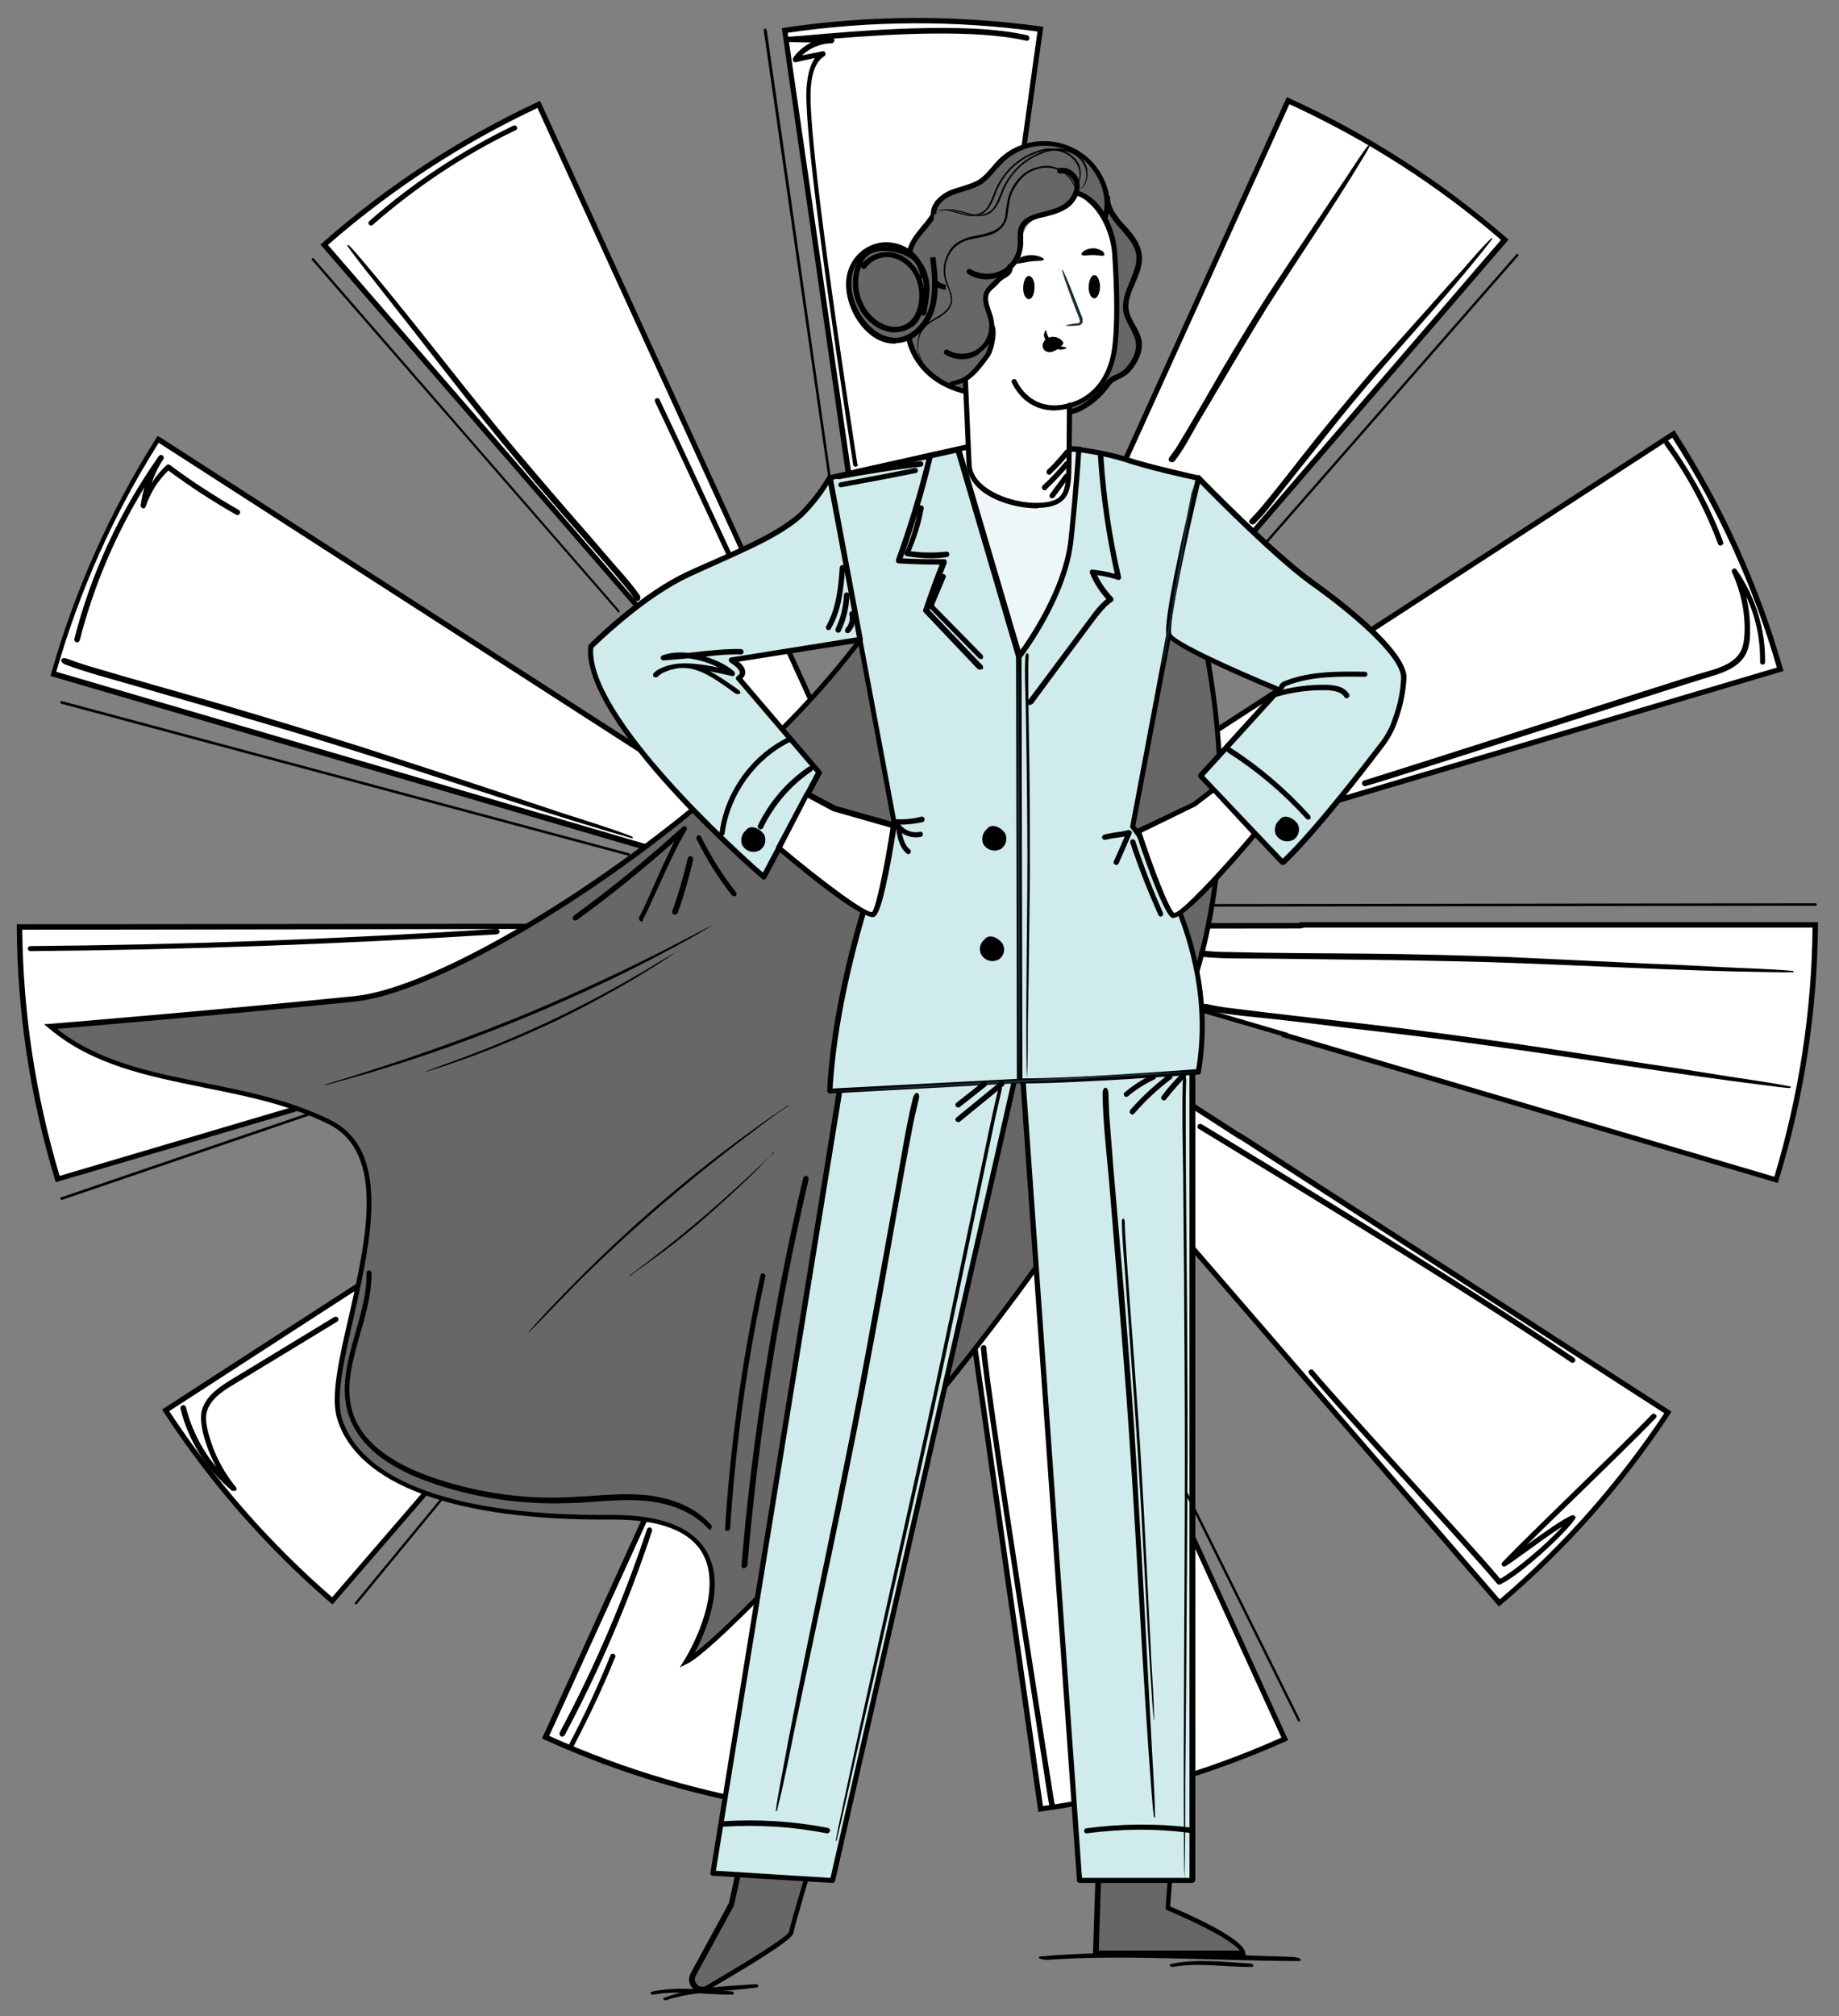 <svg xmlns="http://www.w3.org/2000/svg" xmlns:xlink="http://www.w3.org/1999/xlink" id="Layer_1" x="0px" y="0px" viewBox="0 0 438 479.9" style="enable-background:new 0 0 438 479.9;" xml:space="preserve"><rect x="0" y="0" width="438" height="479.9" fill="#808080" stroke="none"/><style type="text/css">	.st0{fill:#F5F5F5;}	.st1{fill:#FFFFFF;}	.st2{fill:#676767;}	.st3{fill:#D0EBEB;}	.st4{fill:#EEF7F7;}	.st5{fill:#1A2E35;}</style><g>	<g id="Layer_2_4_">		<g>			<g id="Layer_1-2_7_">				<polygon class="st0" points="217.6,220.2 217.6,220.2 217.6,220.2     "></polygon>				<polygon class="st0" points="217.7,220.3 217.7,220.4 217.8,220.4     "></polygon>				<polygon class="st0" points="217.9,220.4 217.9,220.4 217.9,220.4     "></polygon>				<polygon class="st0" points="217.8,220.4 217.9,220.4 217.8,220.4     "></polygon>				<polygon class="st0" points="217.6,220.4 217.6,220.3 217.3,220.2 217.5,220.4     "></polygon>				<polygon class="st0" points="217.6,220.3 217.6,220.3 217.6,220.3     "></polygon>				<polygon class="st0" points="217.9,220.3 217.8,220.3 217.9,220.3     "></polygon>				<polygon class="st0" points="217.8,220.4 217.8,220.4 217.8,220.4     "></polygon>				<polygon class="st0" points="217.6,220.3 217.6,220.3 217.6,220.3     "></polygon>				<polygon class="st0" points="217.8,220.3 217.8,220.3 217.8,220.3     "></polygon>				<g>					<path class="st1" d="M204.8,128.9l12.9,90.5l12.8-90.5h0.2L247.8,6.9c-20.2-2.8-40.7-2.7-60.9,0.3l17.5,121.7L204.8,128.9z"></path>					<path d="M217.8,223.8l-13.5-94.2l-0.4,0.1l-0.1-0.6L186.2,6.7l0.6-0.1c20.2-3,40.8-3.1,61.1-0.3l0.6,0.1L248.4,7l-17.1,122.5      h-0.2L217.8,223.8z M205.4,128.1l12.4,86.7l12.3-86.7h0.2L247.1,7.5c-19.7-2.7-39.7-2.6-59.5,0.3L205,128.2L205.4,128.1z"></path>				</g>				<g>					<path class="st1" d="M256,136.3L218,220.1L358.4,57c-15.5-13.4-32.9-24.6-51.6-33.1l-51,112.3L256,136.3z"></path>					<path d="M215.6,223.9l39.6-87.2l-0.2-0.1l0.3-0.6l51.2-112.9l0.6,0.3c18.7,8.5,36.1,19.7,51.7,33.2l0.5,0.4l-0.4,0.5      L215.6,223.9z M256.7,135.9l0.2,0.1l-36.5,80.4L357.5,57.1c-15.2-13.1-32.1-23.9-50.4-32.3L256.7,135.9z"></path>				</g>				<g>					<path class="st1" d="M129.3,194.4l87.8,25.7h-0.4l0.8,0.3l0,0l0,0h0.1l0,0l0,0l0,0l0,0l0,0h0h0.1h-0.1l0.1,0.1h0l0,0l0,0h0.1      l0,0l0,0l0,0h-0.1l0.4,0.2l-0.3-0.2l88.3,25.8l-0.1,0.2l117,34.4c6-19.7,9.2-40.1,9.4-60.7H309.9v0.2l-92,0.1l0,0l0,0v-0.1      l0.4-0.1l-0.3,0.2l0.8-0.2h-0.4L424,159.3c-5.7-19.8-14.3-38.7-25.4-56L218.3,220.1H218l0.1-0.2l-0.2,0.2l0,0l0.1-0.5l-0.2,0.4      v0.1l-0.1,0.1v-0.1h-0.1V220l-0.1-0.3l0.1,0.4l0,0l0,0l-0.2-0.1l0.1,0.1h-0.3L37.7,104.5c-11,17.3-19.4,36.1-25,55.8      L129.3,194.4L129.3,194.4z M217.9,220.4 M217.8,220.4L217.8,220.4L217.8,220.4L217.8,220.4z M217.9,220.3L217.9,220.3      L217.9,220.3z M217.9,220.3L217.9,220.3L217.9,220.3z M217.9,220.4 M217.7,220.4 M217.7,220.2L217.7,220.2L217.7,220.2z       M217.7,220.4L217.7,220.4L217.7,220.4z M217.7,220.4L217.7,220.4L217.7,220.4l-0.3-0.1L217.7,220.4z"></path>					<path d="M423.4,281.6l-0.6-0.2l-117.6-34.6l0.1-0.2l-86.9-25.4l0,0.2l-0.5-0.3l-0.1,0.1l-0.1,0l-0.3,0.1l-0.3,0.2l0-0.1      l-2.9,0.9l2.1-1.4h-2.2l1.3-0.4l-3-0.9h0.3l-82.7-24.2v0l-118-34.5l0.2-0.6c5.6-19.8,14-38.6,25-56l0.3-0.5L38,104l176.9,113.9      l-0.3-0.4l2.2,1.4l-0.4-3.1l1.4,2.9l1.6-3.6l-0.6,3.7l3-2l-0.7,0.8l177.7-115.2l0.3,0.5c11.2,17.4,19.8,36.3,25.5,56.2l0.2,0.6      l-0.6,0.2l-201.4,59.7h0.3l-0.8,0.2l86.9-0.1l0.6-0.2H433l0,0.6c-0.2,20.7-3.3,41.1-9.4,60.9L423.4,281.6z M306.8,246      l115.8,34.1c5.8-19.3,8.9-39.2,9.1-59.3H310.5l-0.6,0.2l-87.8,0.1l84.7,24.8L306.8,246z M398.3,104.2L222.2,218.4l201-59.5      C417.6,139.5,409.2,121.1,398.3,104.2z M128.7,193.6l0.8,0.2l83.6,24.5l-0.4-0.2l0.3,0.1L37.8,105.4      c-10.7,16.9-18.9,35.3-24.4,54.5L128.7,193.6z"></path>				</g>				<g>					<path class="st1" d="M157.3,150.6l60.2,69.5l-38.2-83.7l0,0l-51-111.6c-18.5,8.6-35.7,19.9-51.1,33.4L157.3,150.6L157.3,150.6z      "></path>					<path d="M219.9,223.8l-62.7-72.3l0,0l-0.4-0.5L76.3,58.2l0.5-0.4c15.4-13.6,32.6-24.8,51.2-33.5l0.6-0.3l0.3,0.6l51,111.6      L219.9,223.8z M157.3,149.7l0.5,0.5l57.4,66.2l-36.4-79.7L128,25.7c-18.1,8.5-34.9,19.5-49.9,32.6L157.3,149.7z"></path>				</g>				<g>					<path class="st1" d="M397.2,336.2l-102-65.8l0,0.1l-77.1-49.7l60.2,69.3l-0.1,0.1l79,91.3C372.5,368.4,386,353.1,397.2,336.2z"></path>					<path d="M357,382.4l-79.8-92.3l0.1-0.1l-62.6-72.2l80.3,51.7l0.6,0.3L398.1,336l-0.3,0.5c-11.2,17-24.7,32.3-40.3,45.5      L357,382.4z M279,290.3l78.2,90.4c15.1-12.9,28.2-27.8,39.2-44.3l-100.9-65.1l-0.6-0.3l-73.4-47.3l57.7,66.5L279,290.3z"></path>				</g>				<polygon class="st0" points="217.9,220.6 217.9,220.6 217.8,220.6     "></polygon>				<polygon class="st0" points="217.6,220.4 217.6,220.4 217.6,220.4 217.6,220.5 217.6,220.5 217.6,220.5 217.7,220.5      217.6,220.4 217.7,220.4 217.7,220.4 217.7,220.4 217.7,220.4 217.6,220.4     "></polygon>				<polygon class="st0" points="217.2,220.6 217.6,220.5 217.6,220.4 217.6,220.4     "></polygon>				<g>					<path class="st1" d="M217.3,220.8l-77,49.9l-0.2-0.3L39.4,335.7c11.1,16.9,24.4,32.2,39.8,45.3l89.9-104.1L217.3,220.8z"></path>					<path d="M79.2,381.9l-0.5-0.4C63.4,368.3,50,353,38.9,336l-0.3-0.5l101.9-65.9l0.2,0.3l80.1-52l-51.2,59.4L79.2,381.9z       M40.3,335.9c10.9,16.5,23.9,31.4,38.8,44.3l89.5-103.7l45.4-52.7l-73.8,47.9l-0.2-0.3L40.3,335.9z"></path>				</g>				<g>					<path class="st1" d="M129.3,246.5l88.2-26.1L4.6,220.6c0.2,20.3,3.2,40.6,9.1,60L129.3,246.5L129.3,246.5z"></path>					<path d="M13.3,281.4l-0.2-0.6c-5.9-19.5-9-39.8-9.1-60.2l0-0.6l0.6,0l217.3-0.2l-92.4,27.4L13.3,281.4z M5.3,221.3      c0.2,19.9,3.2,39.6,8.9,58.6l115-34l84-24.9L5.3,221.3z"></path>				</g>				<g>					<path class="st1" d="M129.9,413.5c18.4,8.4,37.9,14.1,57.9,17l29.6-209.4L129.9,413.5z"></path>					<path d="M188.4,431.2l-0.6-0.1c-20.1-2.9-39.6-8.6-58.1-17l-0.6-0.3l89.7-197L188.4,431.2z M130.8,413.2      c18,8.1,37,13.7,56.6,16.6l28.9-204.4L130.8,413.2z"></path>				</g>				<polygon class="st0" points="217.9,220.5 217.9,220.4 217.8,220.5     "></polygon>				<g>					<path class="st1" d="M247.9,430.6c20.1-2.8,39.6-8.4,58.1-16.7l-88-192.9L247.9,430.6z"></path>					<path d="M247.3,431.3l-30.6-214.5l90.1,197.4l-0.6,0.3c-18.6,8.3-38.2,13.9-58.3,16.7L247.3,431.3z M219.2,225.3l29.2,204.6      c19.6-2.7,38.7-8.2,56.8-16.3L219.2,225.3z"></path>				</g>				<polygon class="st0" points="217.6,220.7 217.7,221.4 217.8,220.8 217.7,220.5     "></polygon>				<polygon class="st0" points="217.8,220.5 217.8,220.5 217.8,220.5     "></polygon>				<g>					<path class="st2" d="M274.4,111.8c0,0,31,66.4,7.7,128.3c-23.3,61.9-109,150.6-118.5,155.2c0,0,22-34.5-18.1-34.3      s-60.3-9.5-64.6-23.6c-4.3-14.1,19.5-59.5-2.4-70.4s-48.6-7.6-66.5-22.8c0,0,41.7-3.5,72.6-6.6c32.4-3.3,129.6-71,137.4-120.8"></path>					<path d="M161.9,396.9l1.2-1.9c0.1-0.2,9.6-15.4,4.3-25.1c-3-5.5-10.2-8.2-21.4-8.2c-0.2,0-0.3,0-0.5,0      c-37.2,0.3-60.4-8.3-65.2-24c-1.6-5.2,0.4-14.1,2.8-24.4c4.1-18.2,8.8-38.8-4.8-45.7c-9.3-4.6-19.6-6.7-29.6-8.7      c-13.7-2.8-26.7-5.4-37-14.1l-1.2-1l1.5-0.1c0.4,0,42.1-3.5,72.5-6.6c16.1-1.6,48.7-19.7,77.6-42.8      c34.3-27.5,55.9-55.8,59.3-77.5l1.2,0.2c-3.5,22-25.3,50.5-59.8,78.3c-29,23.3-61.9,41.4-78.2,43.1c-27.1,2.8-63.1,5.8-71,6.5      c9.9,7.8,22.2,10.3,35.2,12.9c10,2,20.4,4.1,29.9,8.8c14.5,7.2,9.7,28.4,5.5,47.1c-2.2,9.7-4.3,18.9-2.8,23.8      c4.7,15.2,27.4,23.4,64,23.1c0.2,0,0.3,0,0.5,0c11.7,0,19.2,3,22.5,8.9c4.5,8.1-0.4,19.2-3,24c16.6-12.7,94.5-96.3,116.1-153.5      c23-60.9-7.3-127.1-7.7-127.8l1.1-0.5c0.3,0.7,30.9,67.4,7.7,128.8C259.9,300.8,174,390.9,163.9,395.9L161.9,396.9z"></path>				</g>				<path d="M161.7,226.1c-0.2,0.2-0.3,0.3-0.5,0.4l-1.6,1.1c-1.4,1-3.5,2.3-6.1,3.9c-5.2,3.2-12.5,7.3-20.9,11.4     c-8.4,4-16.2,7.1-22,9.2c-2.9,1-5.2,1.8-6.8,2.3l-1.9,0.6c-0.2,0.1-0.4,0.1-0.7,0.2c0.2-0.1,0.4-0.2,0.6-0.3l1.8-0.7     c1.6-0.6,3.9-1.4,6.8-2.5c5.7-2.1,13.5-5.3,21.9-9.3c8.4-4,15.7-8.1,21-11.2c2.6-1.6,4.7-2.8,6.2-3.7l1.7-1     C161.2,226.4,161.5,226.3,161.7,226.1z"></path>				<path d="M170.9,219.4c-0.3,0.2-0.5,0.4-0.8,0.6l-2.5,1.5c-2.2,1.3-5.4,3.1-9.4,5.2c-8,4.3-19.4,9.8-32.4,15.2s-25.1,9.6-34,12.3     c-4.4,1.4-8.1,2.4-10.6,3.1l-2.9,0.8c-0.3,0.1-0.7,0.2-1,0.2c0.3-0.1,0.6-0.3,1-0.4l2.9-0.9c2.5-0.7,6-1.9,10.5-3.3     c8.8-2.9,20.9-7.1,33.9-12.5c13-5.4,24.4-10.9,32.5-15c4.1-2.1,7.3-3.8,9.6-5l2.6-1.3C170.3,219.8,170.6,219.6,170.9,219.4z"></path>				<path d="M188,263c-0.2,0.2-0.4,0.4-0.7,0.5l-2,1.4c-1.7,1.2-4.1,3-7.1,5.3c-6,4.5-14.1,10.9-22.7,18.4     c-8.6,7.5-16.1,14.7-21.3,20.1c-2.6,2.7-4.7,4.9-6.2,6.4l-1.7,1.7c-0.2,0.2-0.4,0.4-0.6,0.6c0.2-0.2,0.3-0.5,0.5-0.7l1.6-1.8     c1.4-1.6,3.5-3.8,6.1-6.5c5.2-5.4,12.6-12.7,21.2-20.2c8.6-7.5,16.8-13.9,22.9-18.3c3-2.2,5.5-4,7.2-5.1c0.8-0.6,1.5-1,2-1.4     C187.5,263.2,187.8,263.1,188,263z"></path>				<path d="M184.5,273.9c-0.1,0.1-0.2,0.3-0.3,0.4l-0.9,1c-0.8,0.8-2,2.1-3.4,3.5c-2.9,2.9-7.1,6.8-11.9,11     c-4.8,4.2-9.3,7.7-12.7,10.1c-1.7,1.2-3,2.2-4,2.9l-1.1,0.8c-0.3,0.2-0.4,0.3-0.4,0.2c0.1-0.1,0.2-0.2,0.3-0.3l1.1-0.8l3.9-3     c3.3-2.5,7.8-6.1,12.6-10.2c4.8-4.1,9-8,12-10.8l3.6-3.4l1-0.9C184.3,273.9,184.5,273.8,184.5,273.9z"></path>				<g>					<path class="st2" d="M179.3,430.7l-5,22.6l-9.1,16.7c-0.6,1.2-0.2,2.6,0.9,3.2c0,0,0.1,0,0.1,0.1l0,0c0.7,0.3,1.5,0.3,2.2-0.1      c4.2-2.5,19.8-11.5,20.1-13.2c0.3-2,6.8-23.5,6.8-23.5L179.3,430.7z"></path>					<path d="M167.2,474.2c-0.4,0-0.9-0.1-1.3-0.3l-0.2-0.1c-1.5-0.8-2-2.6-1.2-4.1l9.1-16.7l5.1-23.2l17.3,6.2l-0.2,0.6      c-2.3,7.4-6.6,21.9-6.8,23.4c-0.1,1-2.7,3.4-20.2,13.6l-0.2,0.1C168.3,474,167.7,474.2,167.2,474.2z M179.7,431.5l-4.9,22.1      l-9.1,16.7c-0.5,0.8-0.1,1.9,0.7,2.4c0.6,0.3,1.2,0.3,1.7,0l0.2-0.1c16.4-9.6,19.3-12.1,19.6-12.7c0.3-1.8,5.6-19.5,6.7-23      L179.7,431.5z"></path>				</g>				<g>					<path class="st2" d="M279.5,436l-1.3,18.1c0,0,17.9,7.4,18,10.8H261l1-29.6L279.5,436z"></path>					<path d="M296.8,465.6h-36.5l1-30.9l18.8,0.8l-1.4,18.3c3.8,1.6,17.9,7.7,17.9,11.2L296.8,465.6z M261.7,464.3h33.6      c-1.6-2.2-9.6-6.4-17.3-9.6l-0.4-0.2l1.3-17.9l-16.3-0.7L261.7,464.3z"></path>				</g>				<g>					<polygon class="st3" points="200.8,254.2 169.8,445.9 198.3,447.6 242.3,254.2      "></polygon>					<path d="M198.3,448.2C198.3,448.2,198.3,448.2,198.3,448.2l-28.5-1.7c-0.2,0-0.3-0.1-0.5-0.2c-0.1-0.1-0.2-0.3-0.1-0.5      l31-191.7c0-0.3,0.3-0.5,0.6-0.5h41.5c0.2,0,0.4,0.1,0.5,0.2c0.1,0.2,0.2,0.3,0.1,0.5l-44,193.4      C198.8,448,198.6,448.2,198.3,448.2z M170.5,445.3l27.3,1.7l43.7-192.1h-40.1L170.5,445.3z"></path>				</g>				<g>					<polygon class="st3" points="242.8,245.8 257.1,447.6 283.9,447.6 283.9,233.9      "></polygon>					<path d="M283.9,448.2h-26.8c-0.3,0-0.6-0.3-0.6-0.6l-14.3-201.8c0-0.3,0.2-0.6,0.5-0.7l41.1-11.9c0.2-0.1,0.4,0,0.6,0.1      c0.2,0.1,0.3,0.3,0.3,0.5v213.7C284.6,447.9,284.3,448.2,283.9,448.2z M257.7,447h25.6V234.8l-39.8,11.5L257.7,447z"></path>				</g>				<g>					<polygon class="st4" points="203.5,112.4 232.5,106 257,107 278.2,113.7 266.1,174.5 219.8,178.6      "></polygon>					<path d="M219.8,179.2c-0.3,0-0.5-0.2-0.6-0.5l-16.3-66.1c0-0.2,0-0.3,0.1-0.5c0.1-0.1,0.2-0.2,0.4-0.3l29-6.5      c0.1,0,0.1,0,0.2,0l24.4,1c0.1,0,0.1,0,0.2,0l21.3,6.8c0.3,0.1,0.5,0.4,0.4,0.7l-12.1,60.7c-0.1,0.3-0.3,0.5-0.6,0.5      L219.8,179.2C219.8,179.2,219.8,179.2,219.8,179.2z M204.2,112.9l16,65l45.3-4l11.9-59.7l-20.7-6.6l-24.3-1L204.2,112.9z"></path>				</g>				<g>					<path class="st3" d="M228.1,107l-30.6,6.8l15.3,81.9c0,0-13.7,33.2-15.3,64.1l45.3-2.4c0,0,3.1-40.7,2-56.4      c-1.1-15.7-1.8-43.1-1.8-43.1L228.1,107z"></path>					<path d="M197.6,260.3c-0.2,0-0.3-0.1-0.4-0.2c-0.1-0.1-0.2-0.3-0.2-0.5c1.5-29.5,14.2-61.5,15.3-64.1l-15.2-81.7      c-0.1-0.3,0.2-0.7,0.5-0.7l30.6-6.8c0.3-0.1,0.6,0.1,0.7,0.4l15,50.9c0,0.1,0,0.1,0,0.2c0,0.3,0.7,27.6,1.8,43      c1.1,15.5-2,56-2,56.4c0,0.3-0.3,0.6-0.6,0.6L197.6,260.3C197.6,260.3,197.6,260.3,197.6,260.3z M198.3,114.2l15.2,81.3      c0,0.1,0,0.2,0,0.4c-0.1,0.3-13.4,33-15.2,63.2l44-2.3c0.4-4.9,3-41.3,2-55.7c-1-15.1-1.7-41.3-1.8-43l-14.8-50.3L198.3,114.2z      "></path>				</g>				<g>					<path class="st3" d="M140.7,154c0,0,10.4-10.5,21.2-16.2c8-4.2,23.6-9.4,29.8-16.1c2.3-2.4,4.2-5,5.9-7.9l7.2,38.6l-30.7,4.9      c0,0,4.6,2.5,1.7,4.3l19.2,22.5l-13.2,24.8C181.9,208.8,138.9,171.8,140.7,154z"></path>					<path d="M181.9,209.4c-0.2,0-0.3-0.1-0.4-0.2c-1.8-1.5-43.2-37.4-41.4-55.4c0-0.1,0.1-0.3,0.2-0.4c0.1-0.1,10.6-10.7,21.3-16.3      c2.3-1.2,5.3-2.5,8.5-3.9c7.9-3.5,16.8-7.4,21.2-12.1c2.2-2.4,4.2-5,5.8-7.8c0.1-0.2,0.4-0.4,0.7-0.3c0.3,0,0.5,0.2,0.5,0.5      l7.2,38.6c0,0.2,0,0.3-0.1,0.5c-0.1,0.1-0.2,0.2-0.4,0.3l-29.1,4.6c0.8,0.6,1.6,1.5,1.6,2.5c0,0.4-0.1,1-0.7,1.5l18.8,22      c0.2,0.2,0.2,0.5,0.1,0.7l-13.2,24.8c-0.1,0.2-0.3,0.3-0.4,0.3C182,209.4,181.9,209.4,181.9,209.4z M141.3,154.2      c-1.3,16.2,35.2,49,40.4,53.5l12.6-23.8l-18.9-22.1c-0.1-0.1-0.2-0.3-0.1-0.5s0.1-0.3,0.3-0.4c0.4-0.3,0.6-0.5,0.6-0.8      c0-0.8-1.4-1.8-2.3-2.4c-0.2-0.1-0.4-0.4-0.3-0.7c0-0.3,0.3-0.5,0.5-0.5l30-4.8l-6.8-36.3c-1.5,2.4-3.2,4.6-5.1,6.6      c-4.5,4.9-13.6,8.8-21.6,12.4c-3.1,1.4-6.1,2.7-8.4,3.9C152.3,143.5,142.7,152.9,141.3,154.2z"></path>				</g>				<g>					<path class="st3" d="M257,107c3.7,0.5,7.4,1.2,11,2.3c6.5,2.2,17.5,4.5,17.5,4.5l-15.6,82.9c0,0,21.2,26.2,15.6,58.4      c0,0-29.3,2.3-42.6,2.2l-0.2-100.9c0,0,11.1-14.2,12.5-28C256.6,114.5,257,107,257,107z"></path>					<path d="M243.4,257.9c-0.2,0-0.4,0-0.6,0c-0.3,0-0.6-0.3-0.6-0.6L242,156.4c0-0.1,0-0.3,0.1-0.4c0.1-0.1,11-14.2,12.4-27.7      c1.4-13.7,1.8-21.2,1.8-21.3c0-0.2,0.1-0.3,0.2-0.5c0.1-0.1,0.3-0.2,0.5-0.1c3.7,0.5,7.5,1.2,11.1,2.3      c6.4,2.1,17.3,4.4,17.4,4.5c0.3,0.1,0.6,0.4,0.5,0.7l-15.6,82.7c2.1,2.7,20.9,28.2,15.6,58.7c0,0.3-0.3,0.5-0.6,0.5      C285.2,255.7,256.8,257.9,243.4,257.9z M243.3,156.6l0.2,100.1c12.4,0,37.6-1.9,41.4-2.2c5.2-31.2-15.4-57.1-15.6-57.4      c-0.1-0.1-0.2-0.3-0.1-0.5l15.5-82.3c-2.4-0.5-11.4-2.5-17-4.4c-3.3-1-6.7-1.7-10.2-2.2c-0.1,2.1-0.6,9.3-1.8,20.7      C254.4,141.6,244.6,154.9,243.3,156.6z"></path>				</g>				<g>					<path class="st3" d="M285.4,113.7c0,0,17.5,18.1,27.2,24.9c9.6,6.8,21.8,17.1,21.8,22.5c-0.2,3.4-0.9,6.8-2.1,10      c-0.7,2-1.7,3.9-2.9,5.6c-4.4,5.9-16.1,21.2-23.9,28.4l-19.5-20.6l18.6-20.5c0,0-24.9-10.3-26.1-13.1      C277.1,148.3,285.4,113.7,285.4,113.7z"></path>					<path d="M305.5,205.9c-0.2,0-0.3-0.1-0.5-0.2l-19.5-20.6c-0.2-0.2-0.2-0.6,0-0.9l18-19.8c-5.6-2.3-24.4-10.3-25.6-13.1      c-1.3-2.9,5.6-31.9,7-37.7c0.1-0.2,0.2-0.4,0.4-0.5c0.2-0.1,0.5,0,0.6,0.2c0.2,0.2,17.6,18.1,27.1,24.9      c5.2,3.7,22,16.2,22,23.1c-0.2,3.5-0.9,6.9-2.1,10.2c-0.7,2.1-1.7,4-3,5.8c-4.7,6.2-16.3,21.3-23.9,28.5      C305.8,205.8,305.6,205.9,305.5,205.9z M286.8,184.7l18.7,19.7c7.6-7.3,18.8-21.9,23.4-27.9c1.2-1.6,2.2-3.5,2.8-5.4      c1.2-3.2,1.9-6.5,2-9.8c0-5-11.6-15-21.5-22c-8.4-6-22.9-20.6-26.4-24.2c-3.2,13.3-7.6,34-6.8,35.8c0.7,1.7,13.8,7.8,25.8,12.7      c0.2,0.1,0.3,0.2,0.4,0.4c0,0.2,0,0.4-0.1,0.6L286.8,184.7z"></path>				</g>				<path class="st5" d="M242.8,257.3c-0.1,0-0.3-22.8-0.4-50.8s0-50.8,0.1-50.8s0.3,22.8,0.4,50.8S242.9,257.3,242.8,257.3z"></path>				<path d="M238.5,224.3c-1-1.3-3.1-2-4-0.7l0,0c-1,0.8-1.4,2.2-0.9,3.4c0.7,1.5,2.5,2.2,4,1.5c0,0,0.1,0,0.1,0     c1.4-0.8,1.9-2.6,1-4C238.7,224.5,238.6,224.4,238.5,224.3z"></path>				<path d="M239.1,198c-1-1.3-3.1-2-4-0.7l0,0c-1,0.8-1.4,2.2-1,3.4c0.7,1.5,2.5,2.2,4,1.5c0,0,0.1,0,0.1,0c1.4-0.8,1.9-2.6,1.1-4     C239.2,198.1,239.2,198,239.1,198z"></path>				<path d="M308.8,195.8c-1-1.3-3.1-2-4-0.7l0,0c-1,0.8-1.4,2.2-1,3.4c0.7,1.5,2.5,2.2,4,1.5c0,0,0.1,0,0.1,0     c1.4-0.8,1.9-2.6,1.1-4C308.9,195.9,308.9,195.9,308.8,195.8z"></path>				<path d="M181.7,198.3c-1-1.3-3.1-2-4-0.7l0,0c-1,0.8-1.4,2.2-1,3.4c0.7,1.5,2.5,2.2,4,1.5c0,0,0.1,0,0.1,0     c1.4-0.8,1.9-2.6,1.1-4C181.8,198.4,181.7,198.3,181.7,198.3z"></path>				<path class="st5" d="M284.3,115.6c0,0.6-0.1,1.2-0.2,1.7c-0.2,1.2-0.4,2.8-0.8,4.6c-0.7,4-1.5,9.4-2.5,15.3s-2,11.4-2.7,15.3     c-0.4,2-0.7,3.5-0.9,4.6c-0.1,0.6-0.2,1.1-0.4,1.7c0-0.6,0.1-1.1,0.2-1.7c0.2-1.2,0.4-2.7,0.8-4.6l2.5-15.3c1-6,2-11.4,2.6-15.3     c0.4-2,0.7-3.5,0.9-4.6C284,116.8,284.2,116.2,284.3,115.6z"></path>				<path class="st5" d="M285.4,255.1c0,0.1-19.7,1.3-43.9,2.6c-24.3,1.3-43.9,2.2-43.9,2.1c0-0.1,19.7-1.3,43.9-2.6     C265.8,255.8,285.4,254.9,285.4,255.1z"></path>				<g>					<path class="st1" d="M192.3,189.1l6.4,3.4l14.2,4c0,0-2.9,19.4-4.8,21.1c-1.9,1.7-22.6-15.8-22.6-15.8L192.3,189.1z"></path>					<path d="M207.9,218.3c-3.1,0-13.9-8.5-22.8-16c-0.2-0.2-0.3-0.5-0.2-0.8l6.8-12.8c0.1-0.1,0.2-0.3,0.4-0.3c0.2,0,0.3,0,0.5,0      l6.4,3.4l14.1,4c0.3,0.1,0.5,0.4,0.5,0.7c-0.5,3.3-3.1,19.7-5,21.4C208.4,218.2,208.2,218.3,207.9,218.3z M186.3,201.7      c9.4,7.9,19.9,15.7,21.4,15.4c1-1,3.2-12.1,4.4-20.1l-13.7-3.9l-6-3.2L186.3,201.7z"></path>				</g>				<g>					<path class="st1" d="M289,187.9l-4.6,3.6l-13.3,6.3c0,0,6.2,18.7,8.2,20c2.1,1.3,19.6-19.3,19.6-19.3L289,187.9z"></path>					<path d="M279.4,218.5c-0.2,0-0.3,0-0.4-0.1c-2.2-1.4-7.5-17.2-8.5-20.3c-0.1-0.3,0-0.6,0.3-0.8l13.3-6.3l4.5-3.5      c0.3-0.2,0.6-0.2,0.8,0.1l9.9,10.6c0.2,0.2,0.2,0.6,0,0.8C291.7,208,282.2,218.5,279.4,218.5z M271.9,198.2      c2.5,7.6,6.5,18.3,7.8,19.1c1.5,0,10.5-9.5,18.4-18.8l-9.1-9.8l-4.2,3.2L271.9,198.2z"></path>				</g>				<g>					<path class="st2" d="M223.5,47.9c-0.2,5-6.8,8-6.8,13c0,2.1,1.4,4.1,1.6,6.2c0.4,2.9-1.2,5.6-1.8,8.4      c-1.2,5.9,2.2,11.9,7.2,15.1c5,3.2,11.3,3.8,17.2,3"></path>					<path d="M236.2,94.5c-4.1,0-8.7-0.8-12.9-3.4c-5.6-3.5-8.7-10-7.5-15.8c0.2-1,0.5-2,0.9-3c0.6-1.8,1.2-3.5,1-5.2      c-0.1-0.9-0.4-1.7-0.8-2.6c-0.4-1.2-0.9-2.3-0.9-3.6c0-2.8,1.8-4.9,3.5-7c1.6-1.9,3.2-3.8,3.2-6l1.3,0      c-0.1,2.7-1.8,4.8-3.5,6.8c-1.7,2-3.3,3.9-3.2,6.2c0,1.1,0.4,2.1,0.8,3.2c0.3,0.9,0.7,1.9,0.8,2.9c0.2,2-0.4,3.9-1,5.8      c-0.3,0.9-0.6,1.9-0.8,2.8c-1.1,5.2,1.7,11.2,6.9,14.5c5.6,3.5,12.2,3.5,16.8,2.9l0.2,1.2C239.6,94.4,238,94.5,236.2,94.5z"></path>				</g>				<g>					<path class="st2" d="M263.7,46.6c-0.2,2.7,1.6,5.1,3.4,7.1s3.8,4.1,4.2,6.8c0.7,4.7-3.9,9.1-3,13.8c0.5,2.5,2.6,4.5,2.9,7      s-1,4.9-2.6,6.7c-1.6,1.8-3.5,1.6-4.9,3.6c-1.7,2.3-3.8,4.2-6.2,5.5c-5.2,2.8-11.4-1.3-13.9-2"></path>					<path d="M253.4,98.7c-3,0-5.8-1.2-8-2.2c-0.8-0.4-1.5-0.7-2-0.8l0.3-1.2c0.6,0.2,1.3,0.5,2.2,0.9c3,1.3,7.4,3.2,11.2,1.2      c2.4-1.4,4.4-3.2,6-5.4c0.8-1.2,1.8-1.7,2.8-2.1c0.8-0.4,1.5-0.7,2.2-1.5c1.9-2.1,2.7-4.2,2.4-6.2c-0.2-1.2-0.8-2.3-1.4-3.5      c-0.6-1.1-1.2-2.2-1.5-3.5c-0.5-2.6,0.5-5,1.5-7.4c0.9-2.2,1.8-4.3,1.5-6.4c-0.3-2.3-2.1-4.2-3.7-6.1l-0.3-0.3      c-1.9-2.1-3.7-4.6-3.5-7.6l1.3,0.1c-0.2,2.5,1.5,4.7,3.2,6.6l0.3,0.3c1.8,2,3.6,4.1,4,6.8c0.4,2.5-0.6,4.8-1.6,7.1      c-1,2.3-1.9,4.4-1.4,6.6c0.2,1.1,0.8,2.1,1.4,3.2c0.7,1.2,1.4,2.5,1.6,3.9c0.3,2.3-0.6,4.8-2.7,7.2c-0.8,0.9-1.8,1.4-2.6,1.8      c-0.9,0.4-1.7,0.8-2.3,1.7c-1.7,2.4-3.9,4.3-6.4,5.7C256.3,98.5,254.8,98.7,253.4,98.7z"></path>				</g>				<g>					<path class="st2" d="M222.5,50.7c-0.1-2.4,2.2-4.3,4.4-5.2c2.3-0.9,4.8-1.2,6.8-2.6c1.8-1.2,3-3.1,4.5-4.6      c5.8-5.9,15.3-6,21.2-0.1c1.9,1.9,3.3,4.3,4,7c0.9,3.5,0.3,7.6-2.5,9.9c-3.2,2.7-7.9,2.1-11.9,1.2c-4.1-0.8-8.7-1.7-12,0.7      c-2.1,1.4-3.2,3.8-4.5,5.9c-1.2,2.2-2.8,4.4-5.2,5.2c-2.4,0.8-5.6-0.6-5.7-3.1"></path>					<path d="M225.9,69c-1.1,0-2.2-0.3-3.1-0.9c-1.1-0.7-1.7-1.8-1.7-3l1.3,0c0,0.8,0.5,1.5,1.2,2c1,0.7,2.5,0.9,3.6,0.5      c2.2-0.8,3.7-2.9,4.8-4.9l0.4-0.7c1.1-2,2.3-4.1,4.2-5.4c3.7-2.6,8.8-1.6,12.5-0.8c4.2,0.9,8.5,1.3,11.4-1.1      c2.8-2.3,2.9-6.4,2.2-9.2c-0.6-2.5-2-4.8-3.8-6.7c-2.7-2.7-6.3-4.1-10.1-4.1c0,0-0.1,0-0.1,0c-3.8,0-7.4,1.5-10.1,4.3      c-0.5,0.5-1,1.1-1.5,1.6c-0.9,1.1-1.9,2.2-3.1,3.1c-1.4,0.9-3,1.4-4.6,1.9c-0.8,0.2-1.6,0.5-2.4,0.8c-1.9,0.7-4.1,2.4-4,4.6      l-1.3,0c-0.1-2.8,2.6-4.9,4.8-5.8c0.8-0.3,1.7-0.6,2.5-0.8c1.5-0.5,3-0.9,4.2-1.7c1.1-0.7,2-1.8,2.9-2.8c0.5-0.6,1-1.2,1.5-1.7      c2.9-3,6.8-4.6,11-4.6c0,0,0.1,0,0.1,0c4.1,0,8,1.6,11,4.5c2,2,3.5,4.5,4.2,7.3c1,4.1,0,8.3-2.7,10.5      c-3.3,2.8-8.2,2.3-12.5,1.4c-3.5-0.7-8.3-1.7-11.6,0.6c-1.7,1.2-2.8,3.1-3.9,5l-0.4,0.7c-1.3,2.2-2.9,4.6-5.5,5.5      C227.1,68.9,226.5,69,225.9,69z"></path>				</g>				<g>					<path class="st1" d="M232.1,51.2c-2.1,0.2-3.7,2-3.6,4.1l0,0l2.4,55c0.1,6.5,9.6,10.1,16.5,10l0,0c7-0.2,7.2-3.6,7.3-9.8      c0.1-10.3,0.1-14.2,0.1-14.1c0,0.1,8.9-1.5,10.7-13.1c0.9-5.8,0.6-15.2,0.1-22.9c-0.4-7-5.1-15.5-12-14.8L232.1,51.2z"></path>					<path d="M247,121c-4.4,0-10.5-1.5-14.1-4.9c-1.7-1.7-2.6-3.6-2.7-5.7l-2.4-55c0-2.5,1.7-4.5,4.1-4.8l21.5-5.5      c2.4-0.3,4.7,0.5,6.7,2.1c3.3,2.7,5.7,8,6,13.2c0.5,7.2,0.8,17.1-0.1,23c-1.6,10.2-8.5,12.9-10.7,13.5c0.1,1.4,0,4.8-0.1,13.6      c-0.1,5.9-0.1,10.2-8,10.4C247.3,121,247.1,121,247,121z M254.5,46.3c-0.3,0-0.5,0-0.8,0l-21.5,5.5c0,0-0.1,0-0.1,0      c-1.8,0.2-3.1,1.7-3.1,3.5l2.4,55c0,1.8,0.8,3.4,2.3,4.8c2.9,2.8,8.6,4.7,13.6,4.6c6.3-0.2,6.6-2.7,6.7-9.1      c0.1-10.2,0.1-14.1,0.1-14.1c0,0,0,0,0,0c0,0,0,0,0,0v0c0,0,0,0,0,0c0,0,0,0,0,0c0,0,0,0,0,0l0,0c0,0,0,0,0,0s0,0,0,0      c0-0.2,0.1-0.4,0.3-0.5c0.1-0.1,0.2-0.1,0.3-0.1c0.5-0.1,8.4-1.7,10.1-12.5c0.9-5.8,0.6-15.6,0.1-22.8      c-0.3-4.8-2.6-9.8-5.6-12.3C257.9,46.9,256.3,46.3,254.5,46.3z M232.1,51.2L232.1,51.2L232.1,51.2z"></path>				</g>				<path d="M262,68.1c0,1.6-0.6,2.9-1.3,2.9c-0.7,0.1-1.4-1-1.4-2.5c0,0,0,0,0-0.1c0-1.6,0.6-2.9,1.3-2.9     C261.3,65.4,261.9,66.5,262,68.1C262,68.1,262,68.1,262,68.1z"></path>				<path d="M246.4,68.3c0,1.6-0.6,2.9-1.3,2.9c-0.7,0.1-1.4-1-1.4-2.5c0,0,0,0,0-0.1c0-1.6,0.6-2.9,1.3-2.9     C245.7,65.6,246.4,66.7,246.4,68.3C246.4,68.2,246.4,68.3,246.4,68.3z"></path>				<path class="st5" d="M253.7,77.5c0.8-0.3,1.7-0.4,2.6-0.5c0.4,0,0.8-0.1,0.9-0.4c0-0.4-0.1-0.8-0.3-1.2c-0.4-1-0.8-2-1.2-3.1     c-1.7-4.4-2.9-8-2.7-8.1c0.2-0.1,1.7,3.5,3.4,7.9c0.4,1.1,0.8,2.1,1.2,3.1c0.3,0.5,0.3,1.1,0.2,1.6c-0.1,0.3-0.4,0.5-0.7,0.6     c-0.2,0.1-0.5,0.1-0.7,0.1C255.5,77.6,254.6,77.6,253.7,77.5z"></path>				<path d="M253.1,81.3c-0.6-0.8-1.6-1.2-2.6-1.1c-0.7,0.1-1.4,0.4-1.8,1c-0.5,0.6-0.5,1.3-0.1,2c0.5,0.6,1.4,0.8,2.1,0.5     c0.8-0.3,1.5-0.7,2-1.3c0.2-0.1,0.3-0.3,0.5-0.5C253.3,81.8,253.3,81.6,253.1,81.3"></path>				<path d="M249,78.6c0.3,0,0.3,1.7,1.7,2.9c1.5,1.2,3.3,1,3.3,1.3c0,0.2-0.4,0.3-1.2,0.4c-1,0-2-0.3-2.8-1     c-0.8-0.6-1.2-1.5-1.4-2.4C248.8,79,248.9,78.6,249,78.6z"></path>				<path d="M248.6,61.8c-0.2,0.4-1.8,0.2-3.6,0.5s-3.4,0.7-3.6,0.4c-0.1-0.2,0.2-0.6,0.8-1c1.7-1,3.7-1.3,5.5-0.6     C248.3,61.3,248.7,61.6,248.6,61.8z"></path>				<path d="M263,60.7c-0.3,0.4-1.4,0-2.7,0c-1.3,0-2.4,0.3-2.7-0.1c-0.1-0.2,0.1-0.5,0.6-0.9c0.7-0.4,1.4-0.6,2.2-0.6     c0.8,0,1.5,0.3,2.2,0.7C263,60.2,263.1,60.6,263,60.7z"></path>				<path class="st2" d="M227.2,89.9c3.2,0.6,3.5-1,5.9-3.2c2.4-2.3,3.6-5.5,3.2-8.8c-0.4-2.8-1.9-5.7-0.9-8.4     c1.3-3.6,6.3-4.7,7.6-8.2c0.8-2.1,0.1-4.5,1-6.5c0.9-2,2.8-3,4.8-3.7c2-0.7,4-1.2,5.7-2.5c1.6-1.3,2.7-3.7,1.6-5.4     c-8.6,1-17.1,3.1-25.3,6.1c-1.9,0.7-3.9,1.6-5,3.2c-1.1,1.7-1.1,4.1-1,6.2c0.5,10.4,1,20.8,1.5,31.2"></path>				<g>					<path class="st2" d="M219.9,66.3c-0.5-4.9-4.8-8.5-9.7-8c-3.1,0.3-5.8,2.2-7.1,4.9c-1.6,3.3-1.1,7.2,0.4,10.6      c1.8,3.9,5.4,7.5,9.8,7.4c4.1-0.2,7.3-3.8,8.5-7.7s0.7-8.1,0.2-12.1"></path>					<path d="M213,81.8c-4.8,0-8.3-4.1-10-7.7c-1.8-4-2-8-0.4-11.1c1.4-2.9,4.4-5,7.6-5.3c2.5-0.2,5,0.5,7,2.1      c2,1.6,3.2,3.9,3.4,6.4l-1.3,0.1c-0.2-2.2-1.3-4.2-3-5.6c-1.7-1.4-3.8-2.1-6-1.9c-2.8,0.3-5.4,2-6.6,4.6      c-1.4,2.7-1.2,6.4,0.5,10c1.7,3.6,5.1,7.1,9.2,7c4-0.2,6.9-3.9,7.9-7.2c1.1-3.8,0.7-7.9,0.2-11.9l1.3-0.1      c0.5,3.9,1,8.3-0.2,12.4c-1.1,3.8-4.5,7.9-9.1,8.1C213.2,81.8,213.1,81.8,213,81.8z"></path>				</g>				<path d="M219.8,86.1c0,0-0.1-0.1-0.1-0.1c-0.1-0.1-0.2-0.2-0.3-0.5c-0.4-0.6-0.6-1.3-0.8-2c-0.2-1.1-0.1-2.3,0.2-3.4     c0.4-1.5,1.4-2.8,2.7-3.6c1.4-1,3.2-1.7,4.3-3.2c0.6-0.8,0.8-1.8,0.6-2.7c-0.2-1-0.5-2-1-3c-0.9-2.2-0.9-4.7,0.2-6.9     c0.5-1.2,1.3-2.2,2.3-2.9c1.1-0.7,2.3-1.2,3.5-1.5c1.3-0.3,2.5-0.4,3.7-0.8c1.1-0.3,2.2-0.8,3.1-1.6c0.8-0.8,1.2-1.9,1.3-3     c0.1-1.1,0.3-2.3,0.5-3.4c0.5-2.1,1.6-4,3.1-5.5c1.3-1.3,3-2.1,4.9-2.4c1.5-0.3,3.1,0,4.5,0.7c1,0.5,1.9,1.3,2.6,2.2     c0.4,0.6,0.7,1.3,0.9,2c0.1,0.2,0.1,0.5,0.1,0.8c-0.2-0.9-0.6-1.8-1.2-2.6c-1.6-2.1-4.2-3.1-6.8-2.7c-1.8,0.3-3.4,1.1-4.7,2.4     c-1.4,1.5-2.5,3.3-2.9,5.3c-0.2,1.1-0.4,2.2-0.5,3.3c-0.1,1.2-0.6,2.4-1.5,3.3c-0.9,0.9-2,1.5-3.3,1.8c-1.2,0.4-2.5,0.5-3.7,0.8     c-1.2,0.2-2.4,0.7-3.4,1.4c-0.9,0.7-1.7,1.6-2.2,2.7c-1,2.1-1,4.4-0.2,6.5c0.4,1,0.8,2,1,3.1c0.2,1.1-0.1,2.2-0.7,3     c-1.3,1.7-3.1,2.3-4.4,3.2c-1.2,0.8-2.2,2-2.6,3.4c-0.3,1.1-0.4,2.2-0.3,3.3C219,84.3,219.3,85.2,219.8,86.1z"></path>				<path d="M220.6,53.7c-0.1-0.2-0.1-0.3-0.1-0.5c0-0.5,0.1-1.1,0.4-1.5c0.5-0.7,1.1-1.3,2-1.6c1.1-0.3,2.2-0.4,3.3-0.1     c1.2,0.2,2.5,0.7,3.8,1c1.4,0.4,3,0.1,4.2-0.7c1.2-0.9,1.8-2.5,2.5-4.2c0.6-1.7,1.5-3.3,2.7-4.8c2.2-2.8,5.3-4.8,8.8-5.7     c1.5-0.4,3.1-0.3,4.6,0.1c1.3,0.4,2.5,1.2,3.4,2.2c0.7,0.9,1.2,1.9,1.2,3.1c0.1,0.8-0.1,1.7-0.4,2.5c-0.2,0.5-0.5,0.9-0.9,1.3     c-0.1,0.1-0.3,0.3-0.4,0.3c0.5-0.5,0.9-1.1,1.1-1.7c0.3-0.8,0.4-1.6,0.3-2.4c-0.1-1.1-0.6-2.1-1.3-2.9c-0.9-1-2-1.7-3.2-2     c-1.4-0.4-2.9-0.4-4.4-0.1c-3.4,0.9-6.3,2.8-8.5,5.5c-1.1,1.4-2,3-2.6,4.7c-0.6,1.6-1.3,3.3-2.7,4.4c-0.7,0.5-1.5,0.8-2.3,0.8     c-0.8,0.1-1.5,0-2.3-0.2c-1.4-0.3-2.7-0.8-3.8-1c-1-0.3-2.1-0.3-3.2,0c-0.8,0.3-1.4,0.8-1.9,1.5c-0.3,0.4-0.4,0.9-0.4,1.4     C220.5,53.6,220.6,53.7,220.6,53.7z"></path>				<path d="M222.2,53.7c-0.1-0.2-0.1-0.3-0.1-0.5c0-0.5,0.1-1.1,0.4-1.5c0.5-0.7,1.1-1.3,2-1.6c1.1-0.3,2.2-0.4,3.3-0.1     c1.2,0.2,2.5,0.7,3.8,1c1.4,0.4,3,0.1,4.2-0.7c1.2-0.9,1.8-2.5,2.5-4.2c0.6-1.7,1.5-3.3,2.7-4.8c2.2-2.8,5.3-4.8,8.8-5.7     c1.5-0.4,3.1-0.3,4.6,0.1c1.3,0.4,2.5,1.2,3.4,2.2c0.7,0.9,1.2,1.9,1.2,3.1c0.1,0.8-0.1,1.7-0.4,2.5c-0.2,0.5-0.5,0.9-0.9,1.3     c-0.1,0.1-0.3,0.3-0.4,0.3c0.5-0.5,0.9-1.1,1.1-1.7c0.3-0.8,0.4-1.6,0.3-2.4c-0.1-1.1-0.6-2.1-1.3-2.9c-0.9-1-2-1.7-3.2-2     c-1.4-0.4-2.9-0.4-4.4-0.1c-3.4,0.9-6.3,2.8-8.5,5.5c-1.1,1.4-2,3-2.6,4.7c-0.6,1.6-1.3,3.3-2.7,4.4c-0.7,0.5-1.5,0.8-2.3,0.8     c-0.8,0.1-1.5,0-2.3-0.2c-1.4-0.3-2.7-0.8-3.8-1c-1-0.3-2.1-0.3-3.2,0c-0.8,0.3-1.4,0.8-1.9,1.5c-0.3,0.4-0.4,0.9-0.4,1.4     C222.1,53.6,222.2,53.7,222.2,53.7z"></path>				<path d="M251.1,97.7c-4.3,0-8-2.3-10.1-6.6c-0.2-0.3,0-0.7,0.3-0.8c0.3-0.2,0.7,0,0.8,0.3c2.5,5,7.3,7,12.7,5.3     c0.3-0.1,0.7,0.1,0.8,0.4c0.1,0.3-0.1,0.7-0.4,0.8C253.8,97.4,252.4,97.7,251.1,97.7z"></path>				<path d="M233.3,159.4c-0.2,0-0.3-0.1-0.5-0.2L220,145.7c-0.2-0.2-0.2-0.4-0.1-0.6c1.2-3.6,2.5-7.2,3.9-10.7     c-3.3,0-6.6-0.1-9.8-0.3c-0.2,0-0.4-0.1-0.5-0.3c-0.1-0.2-0.1-0.4-0.1-0.6c2.9-8,5.4-16.3,7.4-24.5c0.1-0.3,0.4-0.5,0.8-0.5     c0.3,0.1,0.5,0.4,0.5,0.8c-1.9,8-4.3,16.1-7.1,23.9c3.3,0.2,6.6,0.2,9.9,0.2h0c0.2,0,0.4,0.1,0.5,0.3c0.1,0.2,0.1,0.4,0.1,0.6     c-1.5,3.6-2.9,7.4-4.1,11.2l12.6,13.2c0.2,0.3,0.2,0.7,0,0.9C233.6,159.3,233.5,159.4,233.3,159.4z"></path>				<path d="M245.3,167.8c-0.1,0-0.3,0-0.4-0.1c-0.3-0.2-0.3-0.6-0.1-0.9c5-6.7,10-13.4,15-20.1c1-1.4,2.2-2.9,3.7-4.1     c-1.6-1.8-3-3.9-3.9-6.2c-0.1-0.2-0.1-0.4,0.1-0.6c0.1-0.2,0.4-0.3,0.6-0.2c1.8,0.2,3.5,0.5,5.2,1c-2-9.2-3.4-18.6-4-28     c0-0.3,0.2-0.6,0.6-0.7c0.3,0,0.6,0.2,0.7,0.6c0.6,9.7,2,19.4,4.2,28.8c0,0.2,0,0.4-0.2,0.6c-0.2,0.2-0.4,0.2-0.6,0.1     c-1.6-0.5-3.3-0.9-4.9-1.1c0.9,1.9,2.2,3.7,3.7,5.3c0.1,0.1,0.2,0.3,0.2,0.5c0,0.2-0.1,0.4-0.3,0.5c-1.6,1.1-2.8,2.7-4,4.2     c-5,6.7-10,13.4-14.9,20.1C245.7,167.7,245.5,167.8,245.3,167.8z"></path>				<path d="M175.6,165.2c-0.1,0-0.2,0-0.4-0.1c-0.5-0.3-0.9-0.6-1.4-1c-3.5-2.5-7.5-5.3-11.4-5.1c-0.1,0-0.1,0-0.2,0     c-0.5,0-1,0.1-1.5,0.2c-0.1,0-0.2,0-0.3,0.1c-0.6,0.1-1.2,0.3-1.7,0.5c-0.8,0.3-1.5,0.7-2.1,1.3c-0.3,0.2-0.6,0.2-0.9,0     c-0.2-0.2-0.2-0.6,0-0.9c0.7-0.7,1.5-1.1,2.3-1.4c0.7-0.3,1.6-0.5,2.5-0.7c2.9-0.5,6.8,0,10.6,0.8c-2.1-1.1-4.7-1.9-7.2-2.2     c-2.2,0.2-4.2,0.4-5.9,0.5c-0.3,0-0.6-0.2-0.6-0.5c-0.1-0.3,0.1-0.6,0.4-0.7c1.8-0.7,3.9-0.8,6.2-0.6c0.3,0,0.6-0.1,0.9-0.1     c4.2-0.5,8.5-0.9,11.6-0.8c0.3,0,0.6,0.3,0.6,0.7c0,0.3-0.3,0.6-0.7,0.6c-2.3-0.1-5.3,0.1-8.4,0.5c2.6,0.8,5.1,2,6.8,3.5     c0.2,0.2,0.3,0.5,0.2,0.8c-0.1,0.3-0.4,0.4-0.7,0.3c-1.3-0.3-3.2-0.7-5.2-1.1c1.9,1,3.8,2.3,5.5,3.5c0.5,0.3,0.9,0.6,1.4,1     c0.3,0.2,0.4,0.6,0.2,0.9C176,165.1,175.8,165.2,175.6,165.2z"></path>				<path d="M201.8,150.7c-0.2,0-0.3-0.1-0.4-0.2c-0.2-0.2-0.2-0.6,0-0.9c0.8-0.8,1.2-2.1,0.9-3.3c-0.1-0.3,0.1-0.7,0.5-0.8     c0.3-0.1,0.7,0.1,0.8,0.5c0.4,1.6-0.1,3.3-1.2,4.5C202.2,150.7,202,150.7,201.8,150.7z"></path>				<path d="M199.6,150.6c-0.1,0-0.2,0-0.3-0.1c-0.3-0.2-0.4-0.5-0.3-0.8c1.2-2.5,1.9-5.3,2-8.1c0-0.3,0.3-0.6,0.7-0.6     c0.3,0,0.6,0.3,0.6,0.7c-0.1,3-0.8,5.9-2.1,8.6C200.1,150.5,199.9,150.6,199.6,150.6z"></path>				<path d="M197.3,150c-0.1,0-0.2,0-0.3-0.1c-0.3-0.2-0.4-0.6-0.2-0.9c2.4-4.2,2.9-9.4,3.2-13.9c0-0.3,0.3-0.6,0.7-0.6     c0.3,0,0.6,0.3,0.6,0.7c-0.4,4.7-0.8,10-3.4,14.4C197.8,149.9,197.5,150,197.3,150z"></path>				<path d="M221.8,132.9c-1.9,0-3.9-0.2-5.8-0.5c-0.2,0-0.4-0.2-0.5-0.3c-0.1-0.2-0.1-0.4,0-0.6c1.5-3.4,2.6-7,3.3-10.7     c0.1-0.3,0.4-0.6,0.7-0.5c0.3,0.1,0.6,0.4,0.5,0.7c-0.6,3.5-1.7,6.9-3.1,10.2c2.8,0.4,5.6,0.4,8.5,0.1c0.4,0,0.7,0.2,0.7,0.6     c0,0.3-0.2,0.7-0.6,0.7C224.3,132.8,223.1,132.9,221.8,132.9z"></path>				<path d="M233.6,156.9c-0.2,0-0.3-0.1-0.5-0.2l-11.3-11.5c-0.2-0.2-0.5-0.5-0.5-0.9c-0.1-0.5,0.1-0.9,0.2-1.1l2.6-6.2     c0.1-0.3,0.5-0.5,0.8-0.3c0.3,0.1,0.5,0.5,0.3,0.8l-2.6,6.2c0,0.1-0.1,0.3-0.1,0.4c0,0.1,0.1,0.2,0.2,0.3l11.3,11.5     c0.2,0.2,0.2,0.6,0,0.9C233.9,156.8,233.7,156.9,233.6,156.9z"></path>				<path d="M199.6,114c-0.3,0-0.6-0.2-0.6-0.5c-0.1-0.3,0.2-0.7,0.5-0.7c6.5-1.3,13.1-2.3,19.7-3c0.4,0,0.7,0.2,0.7,0.6     c0,0.3-0.2,0.7-0.6,0.7c-6.5,0.7-13.1,1.8-19.6,3C199.7,113.9,199.6,114,199.6,114z"></path>				<path d="M200.3,116c-0.3,0-0.6-0.2-0.6-0.5c-0.1-0.3,0.2-0.7,0.5-0.7c5.9-1.1,11.8-2.2,17.7-3.4c0.3-0.1,0.7,0.2,0.7,0.5     c0.1,0.3-0.2,0.7-0.5,0.7c-5.9,1.2-11.9,2.3-17.8,3.4C200.4,116,200.3,116,200.3,116z"></path>				<path d="M172,198.9C172,198.9,172,198.9,172,198.9c-0.4,0-0.7-0.4-0.6-0.7c1.2-9.6,7.6-18.5,16.3-22.7c0.3-0.1,0.7,0,0.8,0.3     c0.2,0.3,0,0.7-0.3,0.8c-8.3,4-14.4,12.6-15.6,21.7C172.6,198.7,172.3,198.9,172,198.9z"></path>				<path d="M181.1,197.4c-0.1,0-0.2,0-0.3-0.1c-0.3-0.2-0.4-0.5-0.3-0.8c2.7-5.6,6.9-10.5,12.1-14c0.3-0.2,0.7-0.1,0.9,0.2     c0.2,0.3,0.1,0.7-0.2,0.9c-5,3.4-9,8.1-11.6,13.5C181.6,197.3,181.4,197.4,181.1,197.4z"></path>				<path d="M214.3,196.3c-0.3,0-0.6,0-0.9,0c-0.3,0-0.6-0.3-0.6-0.7c0-0.3,0.3-0.6,0.7-0.6c2,0.1,4-0.1,5.9-0.6     c0.3-0.1,0.7,0.1,0.8,0.5c0.1,0.3-0.1,0.7-0.5,0.8C217.8,196.1,216.1,196.3,214.3,196.3z"></path>				<path d="M216.4,203.3c-0.1,0-0.3,0-0.4-0.1c-1.9-1.5-2.4-4.4-2.6-6.4c0-0.3,0.1-0.5,0.4-0.6c0.3-0.1,0.6,0,0.7,0.2     c1.1,1.3,2.9,2,4.6,1.6c0.4-0.1,0.7,0.2,0.7,0.5c0.1,0.3-0.2,0.7-0.5,0.7c-1.5,0.3-3.1,0-4.5-0.9c0.4,1.9,1,3.2,1.9,3.9     c0.3,0.2,0.3,0.6,0.1,0.9C216.7,203.2,216.5,203.3,216.4,203.3z"></path>				<path d="M265.8,205.9c-0.1,0-0.2,0-0.2-0.1c-0.3-0.1-0.5-0.5-0.3-0.8l2.6-5.9c-0.6,0.1-1.2,0.2-1.8,0.3c-1,0.1-2,0.3-2.8,0.5     c-0.3,0.1-0.7-0.1-0.8-0.4c-0.1-0.3,0.1-0.7,0.4-0.8c0.9-0.3,2-0.4,3-0.6c1-0.1,2-0.3,2.8-0.5c0.2-0.1,0.5,0,0.7,0.2     c0.2,0.2,0.2,0.4,0.1,0.7l-3.1,7.1C266.3,205.7,266.1,205.9,265.8,205.9z"></path>				<path d="M276.5,218.2c-0.2,0-0.5-0.1-0.6-0.4c-2.5-5.6-4.8-11.4-6.7-17.2c-0.1-0.3,0.1-0.7,0.4-0.8c0.3-0.1,0.7,0.1,0.8,0.4     c1.9,5.8,4.1,11.5,6.6,17.1c0.1,0.3,0,0.7-0.3,0.8C276.6,218.2,276.6,218.2,276.5,218.2z"></path>				<path d="M244.6,256.6c0.2-4,0.2-8.1,0.2-12.1c0.1-4,0.1-8.1,0.2-12.1c0.1-8.1,0.2-16.1,0.3-24.2c0-8.1,0-16.1-0.1-24.2     c-0.1-7.9-0.3-15.9-0.3-23.9c0-1.2,0-2.5,0.1-3.7c0.1-1.2-0.7-1.2-0.8,0c-0.2,3.9,0,7.8,0.1,11.7c0.1,4,0.1,8,0.2,12     c0.1,8,0.2,16.1,0.2,24.1c0,16.1-0.4,32.3-0.2,48.4c0,1.3,0,2.6,0.1,3.9C244.4,256.9,244.5,256.9,244.6,256.6L244.6,256.6z"></path>				<path d="M199.3,438c1.7-7.1,3.3-14.4,4.9-21.5c1.6-7.2,3.3-14.3,4.9-21.5c3.2-14.3,6.5-28.7,9.7-43.1c3.2-14.3,6.3-28.7,9.3-43     c3-14.2,5.9-28.4,8.9-42.6c0.5-2.2,1-4.4,1.5-6.6c0.5-2.1-0.3-2.3-0.8-0.2c-1.7,6.9-3,13.9-4.5,20.8c-1.5,7.2-3,14.3-4.5,21.5     c-3,14.4-6,28.7-9.2,43c-6.3,28.7-12.9,57.4-19,86.2c-0.5,2.3-1,4.6-1.4,6.9C199.1,438.4,199.2,438.4,199.3,438L199.3,438z"></path>				<path d="M282.1,447.2c0.2-7.5,0.2-15.3,0.2-22.9c0.1-7.6,0.1-15.3,0.2-22.9c0.1-15.3,0.2-30.6,0.3-45.8     c0.1-15.3,0-30.5-0.1-45.7c-0.1-15-0.3-30.1-0.3-45.2c0-2.4,0-4.7,0.1-7c0.1-2.3-0.7-2.2-0.8,0c-0.2,7.3,0,14.8,0.1,22.1     c0.1,7.6,0.1,15.2,0.2,22.8c0.1,15.2,0.2,30.5,0.2,45.7c0,30.5-0.4,61.1-0.2,91.7c0,2.5,0,4.9,0.1,7.3     C281.9,447.7,282,447.7,282.1,447.2L282.1,447.2z"></path>				<path d="M185.1,430.8c1.7-6.7,3-13.6,4.4-20.4c1.4-6.8,2.9-13.6,4.3-20.4c2.9-13.6,5.8-27.2,8.5-40.8     c2.8-13.6,5.3-27.2,7.8-40.8c2.4-13.4,4.7-27,7.3-40.4c0.4-2.1,0.9-4.2,1.4-6.2c0.5-2-0.9-2.3-1.4-0.3     c-1.6,6.5-2.6,13.2-3.8,19.8c-1.2,6.8-2.5,13.6-3.7,20.4c-2.5,13.6-4.9,27.2-7.6,40.8c-5.4,27.2-11.4,54.4-16.4,81.7     c-0.4,2.2-0.8,4.4-1.1,6.6C184.7,431.2,184.9,431.3,185.1,430.8L185.1,430.8z"></path>				<path d="M275.1,432.3c-0.1-6.9-0.7-13.9-1-20.8c-0.4-6.9-0.7-13.9-1.1-20.8c-0.7-13.9-1.5-27.7-2.3-41.6     c-0.8-13.8-1.9-27.6-3-41.4c-1.1-13.6-2.4-27.3-3.4-40.9c-0.2-2.1-0.2-4.3-0.3-6.4c0-2.1-1.5-1.9-1.4,0.1     c0.1,6.7,0.9,13.4,1.5,20.1c0.6,6.9,1.1,13.8,1.7,20.6c1.1,13.8,2.3,27.6,3.2,41.4c1.9,27.7,3.1,55.5,5.2,83.1     c0.2,2.2,0.3,4.4,0.6,6.6C274.9,432.8,275.1,432.8,275.1,432.3L275.1,432.3z"></path>				<path d="M311.6,195.1c-0.2,0-0.3-0.1-0.5-0.2c-5.5-6.1-11.8-11.4-18.7-15.8c-0.3-0.2-0.4-0.6-0.2-0.9c0.2-0.3,0.6-0.4,0.9-0.2     c7,4.5,13.3,9.9,18.9,16.1c0.2,0.3,0.2,0.7,0,0.9C311.9,195,311.8,195.1,311.6,195.1z"></path>				<path d="M258.8,436.4c-0.3,0-0.6-0.2-0.6-0.5c0-0.3,0.2-0.7,0.5-0.7c8.2-1.1,16.6-1.2,24.8-0.2c0.3,0,0.6,0.4,0.6,0.7     c0,0.3-0.4,0.6-0.7,0.6C275.2,435.2,267,435.3,258.8,436.4C258.8,436.4,258.8,436.4,258.8,436.4z"></path>				<path d="M197,436.4c0,0-0.1,0-0.1,0c-8-1.6-16.3-2.1-24.4-1.6c-0.3,0-0.6-0.2-0.7-0.6c0-0.3,0.2-0.6,0.6-0.7     c8.3-0.5,16.6,0,24.8,1.6c0.3,0.1,0.6,0.4,0.5,0.7C197.6,436.2,197.3,436.4,197,436.4z"></path>				<path d="M320.7,166.2c-0.2,0-0.4-0.1-0.5-0.3c-0.6-1-1.9-1.5-4.1-1.6c-4.1-0.1-8.2,0.4-12.2,1.6c-0.3,0.1-0.7-0.1-0.8-0.4     c-0.1-0.3,0.1-0.7,0.4-0.8c4.1-1.2,8.3-1.8,12.6-1.7c1.7,0.1,4,0.3,5.2,2.2c0.2,0.3,0.1,0.7-0.2,0.9     C321,166.2,320.8,166.2,320.7,166.2z"></path>				<path d="M305.2,164.3c-0.3,0-0.6-0.3-0.6-0.6c0-0.4,0.1-1.1,1.4-1.6c6.1-2.4,13-2.3,19.1-2.2c0.3,0,0.6,0.3,0.6,0.6     c0,0.3-0.3,0.6-0.6,0.6c0,0,0,0,0,0c-6-0.1-12.7-0.2-18.6,2.1c-0.4,0.2-0.5,0.3-0.6,0.4C305.8,164,305.5,164.2,305.2,164.3     C305.2,164.3,305.2,164.3,305.2,164.3z"></path>				<path d="M277.2,261.9c-0.1,0-0.3,0-0.4-0.1c-0.3-0.2-0.3-0.6-0.1-0.9c1.4-1.9,3-3.7,4.7-5.4c0.2-0.3,0.6-0.3,0.9,0     c0.3,0.2,0.3,0.6,0,0.9c-1.6,1.7-3.2,3.5-4.6,5.3C277.6,261.9,277.4,261.9,277.2,261.9z"></path>				<path d="M269.7,265.3c-0.2,0-0.3-0.1-0.4-0.2c-0.3-0.2-0.3-0.6-0.1-0.9c2.7-3.1,5.8-5.9,9-8.4c0.3-0.2,0.7-0.2,0.9,0.1     c0.2,0.3,0.2,0.7-0.1,0.9c-3.2,2.4-6.2,5.2-8.8,8.2C270,265.2,269.9,265.3,269.7,265.3z"></path>				<path d="M268.3,261.1c-0.2,0-0.4-0.1-0.5-0.2c-0.2-0.3-0.2-0.7,0.1-0.9c2-1.7,4.2-3.1,6.6-4.2c0.3-0.1,0.7,0,0.8,0.3     c0.1,0.3,0,0.7-0.3,0.8c-2.3,1.1-4.4,2.4-6.3,4C268.6,261,268.4,261.1,268.3,261.1z"></path>				<path d="M228.2,267.1c-0.2,0-0.4-0.1-0.5-0.2c-0.2-0.3-0.2-0.7,0.1-0.9l10.4-8.5c0.3-0.2,0.7-0.2,0.9,0.1     c0.2,0.3,0.2,0.7-0.1,0.9l-10.4,8.5C228.5,267.1,228.4,267.1,228.2,267.1z"></path>				<path d="M228.2,263.6c-0.2,0-0.4-0.1-0.5-0.2c-0.2-0.3-0.2-0.7,0.1-0.9l6.2-4.9c0.3-0.2,0.7-0.2,0.9,0.1     c0.2,0.3,0.2,0.7-0.1,0.9l-6.2,4.9C228.5,263.6,228.4,263.6,228.2,263.6z"></path>				<path d="M274.9,409.3c-0.1-4.7-0.4-9.5-0.7-14.3c-0.2-4.8-0.5-9.5-0.7-14.3c-0.5-9.5-0.9-19-1.5-28.6c-0.5-9.5-1.2-19-1.9-28.5     c-0.7-9.4-1.4-18.7-2-28.1c-0.1-1.5-0.2-2.9-0.2-4.4c0-1.4-0.8-1.4-0.7,0c0.1,4.6,0.6,9.2,0.9,13.8c0.3,4.7,0.7,9.4,1,14.2     c0.7,9.5,1.4,18.9,2,28.4c1.2,19,2,38.1,3.3,57.1c0.1,1.5,0.2,3,0.4,4.6C274.8,409.6,274.9,409.6,274.9,409.3L274.9,409.3z"></path>				<path d="M235,66.5c-1.6,0-3.2-0.4-4.5-1.3c-0.3-0.2-0.4-0.6-0.2-0.9c0.2-0.3,0.6-0.4,0.9-0.2c2.2,1.3,5.1,1.4,7.4,0.2     c2.2-1.2,3.8-3.8,3.8-6.3c0-0.4,0-0.7,0-1.1c0-1-0.1-2,0.3-2.9c1-2.5,3.9-3.1,6.2-3.7c1.6-0.4,3.5-0.9,5-2.1     c1.4-1.2,2.2-2.9,2-4.4c-0.1-0.8-0.7-1.6-1.4-2.1c-0.6-0.4-1.3-0.5-1.9-0.4c-0.3,0.1-0.7-0.1-0.8-0.5c-0.1-0.3,0.1-0.7,0.5-0.8     c1-0.2,2,0,2.9,0.6c1,0.7,1.8,1.8,1.9,3c0.3,1.9-0.6,4.1-2.4,5.6c-1.7,1.3-3.8,1.9-5.4,2.3c-2.2,0.5-4.7,1-5.4,2.9     c-0.3,0.7-0.2,1.5-0.2,2.4c0,0.4,0,0.8,0,1.2c-0.1,3-1.8,5.9-4.5,7.4C237.9,66.1,236.4,66.5,235,66.5z"></path>				<path d="M229.1,85.5c-1.4,0-2.8-0.4-4-1.1c-0.3-0.2-0.4-0.6-0.2-0.9c0.2-0.3,0.6-0.4,0.9-0.2c2.1,1.3,5.1,1.2,7.1-0.3     c2.1-1.5,3.1-4.2,2.6-6.7c-0.1-0.6-0.4-1.2-0.6-1.9c-0.6-1.7-1.2-3.5-0.3-5.2c0.4-0.7,0.9-1.2,1.4-1.7c0.3-0.3,0.7-0.6,0.9-0.9     c0.6-0.7,1.3-1.1,1.8-1.5c0.9-0.5,1.2-0.8,1.2-1.6c0-0.3,0.2-0.7,0.6-0.7c0.4,0,0.7,0.2,0.7,0.6c0.1,1.6-0.9,2.3-1.8,2.8     c-0.5,0.3-1,0.6-1.5,1.2c-0.3,0.4-0.7,0.7-1.1,1.1c-0.5,0.4-0.9,0.8-1.2,1.3c-0.6,1.2-0.1,2.6,0.4,4.1c0.2,0.7,0.5,1.3,0.6,2     c0.7,2.9-0.6,6.2-3.1,8C232.3,85.1,230.7,85.5,229.1,85.5z"></path>				<path d="M226.6,92.2c-0.3,0-0.5-0.2-0.6-0.5c-0.1-0.3,0.1-0.7,0.4-0.8l0.6-0.2c2.4-0.6,3.7-1,7.6-6.3c0.8-1.1,1.6-5.3,1.1-6.3     c-0.2-0.3-0.1-0.7,0.2-0.9c0.3-0.2,0.7-0.1,0.9,0.2c0.9,1.6-0.2,6.4-1.2,7.6c-4.1,5.7-5.7,6.1-8.3,6.7l-0.6,0.1     C226.7,92.2,226.7,92.2,226.6,92.2z"></path>				<path d="M213.1,79.1c-0.4,0-0.9,0-1.3-0.1c-1.8-0.3-3.6-1.3-5.1-2.8c-3.3-3.3-4.4-8.5-2.9-12.8c0.4-1.2,1-2.1,1.7-2.8     c1.8-1.8,4.5-1.9,6.4-1.8c1.9,0.2,5.4,0.9,7.6,3.7c1.5,2,1.8,4.3,1.9,6c0,2-0.4,4-0.8,6.1c-0.1,0.3-0.4,0.6-0.8,0.5     c-0.1,0-0.2-0.1-0.3-0.2c-0.5,1.1-1.1,2.1-1.9,2.7C216.3,78.5,214.8,79.1,213.1,79.1z M205.1,63.4c0,0.1-0.1,0.2-0.1,0.3     c-1.4,3.9-0.3,8.6,2.6,11.5c0.9,0.9,2.4,2.1,4.4,2.5c1.7,0.3,3.5-0.1,4.7-1.2c1.3-1.2,1.9-3,2.1-4.3c0.4-2.5,0-4.9-1.1-6.9     c-1.2-2.1-3.2-3.6-5.4-4c-2.3-0.4-4.7,0.6-6,2.4c-0.2,0.3-0.6,0.4-0.9,0.2C205.2,63.8,205.1,63.6,205.1,63.4z M211.2,60     c0.4,0,0.8,0,1.2,0.1c2.6,0.4,4.9,2.1,6.3,4.6c0.7,1.2,1.1,2.5,1.3,3.9c0-0.1,0-0.2,0-0.3c0-1.5-0.3-3.6-1.6-5.3     c-1.8-2.4-5-3-6.7-3.2c-1.7-0.2-4,0-5.4,1.4c-0.4,0.4-0.7,0.9-1,1.5C206.7,61.1,208.9,60,211.2,60z"></path>				<path d="M250.6,118.6c-0.1,0-0.3,0-0.4-0.1c-0.3-0.2-0.3-0.6-0.1-0.9l3.4-4.6c0.2-0.3,0.6-0.3,0.9-0.1c0.3,0.2,0.3,0.6,0.1,0.9     l-3.4,4.6C251,118.5,250.8,118.6,250.6,118.6z"></path>				<path d="M248.8,116.7c-0.2,0-0.3-0.1-0.5-0.2c-0.2-0.3-0.2-0.7,0-0.9c1.9-1.7,3.6-3.6,5.3-5.6c0.2-0.3,0.6-0.3,0.9-0.1     c0.3,0.2,0.3,0.6,0.1,0.9c-1.7,2-3.5,3.9-5.4,5.7C249.1,116.7,249,116.7,248.8,116.7z"></path>				<path d="M249.9,113c-0.2,0-0.3-0.1-0.5-0.2c-0.2-0.3-0.2-0.7,0-0.9c1.5-1.4,2.9-3,4.2-4.6c0.2-0.3,0.6-0.3,0.9-0.1     c0.3,0.2,0.3,0.6,0.1,0.9c-1.3,1.7-2.8,3.3-4.3,4.7C250.2,113,250.1,113,249.9,113z"></path>				<path d="M152.8,219.3c-0.1,0-0.2,0-0.3-0.1c-0.3-0.2-0.4-0.5-0.3-0.8c1.3-2.5,2.5-5.2,3.7-8c1.5-3.4,3.1-6.8,4.7-10.1     c-7.4,6.6-15.2,12.9-23.2,18.7c-0.3,0.2-0.7,0.1-0.9-0.1c-0.2-0.3-0.1-0.7,0.1-0.9c9-6.5,17.7-13.7,26-21.2     c0.2-0.2,0.6-0.2,0.8,0c0.2,0.2,0.3,0.5,0.1,0.8c-2.4,4-4.5,8.7-6.6,13.3c-1.3,2.8-2.5,5.5-3.8,8.1     C153.3,219.2,153.1,219.3,152.8,219.3z"></path>				<path d="M174.8,213.3c-0.2,0-0.4-0.1-0.5-0.2c-3.3-4.2-6.1-8.7-8.4-13.4c-0.2-0.3,0-0.7,0.3-0.8c0.3-0.2,0.7,0,0.8,0.3     c2.3,4.7,5.1,9.1,8.3,13.2c0.2,0.3,0.2,0.7-0.1,0.9C175,213.3,174.9,213.3,174.8,213.3z"></path>				<path d="M160.7,217.7c-0.1,0-0.1,0-0.2,0c-0.3-0.1-0.5-0.5-0.4-0.8c1.5-4.1,2.7-8.4,3.7-12.6c0.1-0.3,0.4-0.6,0.8-0.5     c0.3,0.1,0.6,0.4,0.5,0.8c-1,4.3-2.2,8.6-3.7,12.7C161.2,217.6,161,217.7,160.7,217.7z"></path>				<path d="M177.2,373.3C177.1,373.3,177.1,373.3,177.2,373.3c-0.4,0-0.7-0.3-0.6-0.7c2.6-30.9,7.6-62,14.7-92.2     c0.1-0.3,0.4-0.6,0.8-0.5c0.3,0.1,0.5,0.4,0.5,0.8c-7.1,30.2-12,61.1-14.6,92C177.8,373,177.5,373.3,177.2,373.3z"></path>				<path d="M173.3,364.4C173.3,364.4,173.3,364.4,173.3,364.4c-0.4,0-0.7-0.3-0.6-0.7c1.3-20.2,4.1-40.4,8.4-60.1     c0.1-0.3,0.4-0.6,0.7-0.5c0.3,0.1,0.6,0.4,0.5,0.7c-4.3,19.7-7.1,39.9-8.4,60C173.9,364.1,173.6,364.4,173.3,364.4z"></path>			</g>		</g>	</g>	<path d="M249.6,466.5c17.6-1.3,39.3,0.2,59.4,0.3c0.8,0,1.1-0.2,0.7-0.5c-0.4-0.3-1.3-0.5-2.1-0.5l0,0c-20.6-0.6-43-1.7-59.7-0.1  C246.5,465.9,248.2,466.6,249.6,466.5z"></path>	<path d="M158.7,476.1c6.6-2.2,14.2-2,21.5-3c0.3,0,0.4-0.3,0.4-0.5c-0.1-0.2-0.4-0.4-0.7-0.3l0,0c-7.4,0.5-15.3,0.8-21.6,3.2  C157.6,475.6,158.1,476.2,158.7,476.1z"></path>	<path d="M155.5,474.8c6-1.1,12.5,0,18.9,0c0.3,0,0.4-0.2,0.4-0.4c-0.1-0.2-0.3-0.4-0.6-0.4l0,0c-6.4-0.4-13.3-1.2-19,0.1  C154.7,474.3,155.1,474.9,155.5,474.8z"></path>	<path d="M279.2,468.2c6-1.1,12.5,0,18.9,0c0.3,0,0.4-0.2,0.4-0.4c-0.1-0.2-0.3-0.4-0.6-0.4l0,0c-6.4-0.4-13.3-1.2-19,0.1  C278.3,467.7,278.7,468.2,279.2,468.2z"></path>	<path d="M169.2,364.1c-0.2,0-0.3-0.1-0.5-0.2c-3.4-3.8-8.9-6.2-15.6-6.7c-4-0.3-8.2,0-12.1,0.3c-1.9,0.1-3.8,0.3-5.7,0.3  c-11.2,0.4-22.7-1.3-33.3-5.1c-10.1-3.6-16.4-8.8-18.8-15.4c-2.4-6.6-0.4-13.5,1.5-20.2c1.3-4.6,2.7-9.4,2.6-14.1  c0-0.3,0.3-0.6,0.6-0.6c0.3,0,0.6,0.3,0.6,0.6c0,4.9-1.3,9.7-2.7,14.4c-1.9,6.8-3.8,13.2-1.6,19.4c2.2,6.2,8.3,11.1,18,14.6  c10.4,3.7,21.8,5.5,32.8,5c1.9-0.1,3.8-0.2,5.6-0.3c4-0.3,8.2-0.6,12.3-0.3c5,0.4,11.9,2,16.5,7.2c0.2,0.3,0.2,0.7-0.1,0.9  C169.5,364,169.4,364.1,169.2,364.1z"></path>	<path d="M150.5,199.1c-5.2-2-10.8-3.7-16.1-5.4c-5.4-1.8-10.8-3.6-16.2-5.4c-10.8-3.6-21.6-7.1-32.4-10.6  c-10.8-3.4-21.6-6.7-32.5-9.9c-10.7-3.1-21.6-6.1-32.3-9.3c-1.7-0.5-3.3-1.1-5-1.7c-1.6-0.6-2,0.8-0.4,1.4  c5.1,1.9,10.5,3.3,15.7,4.8c5.4,1.6,10.8,3.1,16.3,4.7c10.9,3.2,21.7,6.3,32.6,9.7c21.7,6.7,43.2,14.1,65,20.6  c1.7,0.5,3.5,1,5.2,1.5C150.8,199.5,150.9,199.3,150.5,199.1L150.5,199.1z"></path>	<path d="M82.8,58.6c2.5,3.6,5.3,6.9,8,10.4c2.7,3.4,5.4,6.9,8.1,10.3c5.4,6.9,10.7,13.8,16.2,20.6c5.5,6.8,11,13.4,16.7,20  c5.6,6.5,11.4,12.9,16.9,19.5c0.9,1,1.7,2.1,2.4,3.2c0.7,1.1,1.9,0.1,1.2-1c-2.4-3.4-5.4-6.5-8.1-9.7c-2.8-3.3-5.7-6.6-8.5-9.8  c-5.7-6.6-11.4-13.2-16.9-19.9c-11.1-13.5-21.6-27.4-32.9-40.7c-0.9-1.1-1.8-2.1-2.8-3.1C82.8,58.2,82.6,58.3,82.8,58.6L82.8,58.6z  "></path>	<path d="M355.2,56.7c-2.5,2.4-4.8,5.2-7.2,7.9c-2.4,2.6-4.8,5.3-7.1,7.9c-4.7,5.3-9.5,10.6-14.2,15.9c-4.6,5.4-9.1,10.8-13.6,16.4  c-4.4,5.5-8.6,11.1-13.1,16.4c-0.7,0.8-1.4,1.6-2.2,2.4c-0.8,0.7,0.4,1.7,1.1,1c2.5-2.4,4.4-5.2,6.6-7.9c2.2-2.8,4.4-5.5,6.6-8.3  c4.4-5.5,8.8-11.1,13.4-16.5c9.2-10.8,18.9-21.2,27.8-32.3c0.7-0.9,1.4-1.8,2.1-2.7C355.5,56.8,355.3,56.6,355.2,56.7L355.2,56.7z"></path>	<path d="M325.8,34.7c-2.2,2.8-4,5.9-6,8.8c-2,3-4,5.9-5.9,8.8c-4,5.9-7.9,11.8-11.8,17.7c-3.8,5.9-7.5,12-11.1,18.1  c-3.5,6-7,12.2-10.6,18.1c-0.6,0.9-1.2,1.8-1.9,2.7c-0.6,0.8,0.6,1.6,1.3,0.8c2.1-2.7,3.7-5.8,5.4-8.8c1.8-3,3.6-6.1,5.4-9.1  c3.6-6.1,7.2-12.2,10.9-18.2c7.6-12,15.7-23.7,23-35.8c0.6-1,1.2-1.9,1.7-3C326.2,34.7,326,34.5,325.8,34.7L325.8,34.7z"></path>	<path d="M426.3,258.6c-5.5-1.1-11.2-1.8-16.7-2.7c-5.6-0.9-11.2-1.8-16.8-2.6c-11.2-1.7-22.3-3.5-33.5-5.1  c-11.2-1.6-22.3-3.1-33.5-4.4c-11.1-1.3-22.2-2.5-33.2-3.9c-1.7-0.2-3.4-0.5-5.1-0.9c-1.6-0.3-1.8,1.2-0.2,1.5  c5.3,1.1,10.8,1.5,16.2,2.1c5.6,0.6,11.2,1.3,16.7,2c11.2,1.3,22.4,2.6,33.6,4.2c22.4,3.1,44.7,6.8,67.1,9.6  c1.8,0.2,3.6,0.5,5.4,0.6C426.6,258.9,426.6,258.6,426.3,258.6L426.3,258.6z"></path>	<path d="M426.9,231.1c-5.6-0.5-11.3-0.6-16.9-0.9c-5.6-0.3-11.3-0.6-16.9-0.8c-11.3-0.5-22.6-1.1-33.9-1.6  c-11.3-0.4-22.5-0.7-33.8-0.8c-11.1-0.1-22.3-0.1-33.4-0.4c-1.7,0-3.5-0.1-5.2-0.3c-1.7-0.2-1.7,1.3,0,1.5  c5.4,0.5,10.9,0.3,16.4,0.4c5.6,0.1,11.2,0.1,16.9,0.2c11.3,0.1,22.5,0.3,33.8,0.6c22.6,0.7,45.2,2.1,67.8,2.4c1.8,0,3.6,0.1,5.4,0  C427.3,231.4,427.3,231.1,426.9,231.1L426.9,231.1z"></path>	<path d="M18.4,152.9c-0.1,0-0.1,0-0.2,0c-0.3-0.1-0.5-0.4-0.5-0.8c4-15.7,10.8-30.3,20.1-43.5c0.2-0.3,0.6-0.4,0.9-0.2  c0.3,0.2,0.4,0.6,0.2,0.9c-1.2,1.8-2.1,3.7-2.8,5.7c1-1.6,2.2-3,3.6-4.3c0.2-0.2,0.6-0.2,0.8,0c5.2,3.9,10.8,7.5,16.4,10.7  c0.3,0.2,0.4,0.6,0.2,0.9c-0.2,0.3-0.6,0.4-0.9,0.2c-5.6-3.2-11-6.7-16.1-10.5c-2.5,2.4-4.3,5.3-5.4,8.6c-0.1,0.3-0.4,0.5-0.7,0.4  c-0.3-0.1-0.5-0.4-0.5-0.7c0.2-1.4,0.5-2.9,0.9-4.3c-6.9,11.3-12.1,23.5-15.4,36.4C18.9,152.7,18.6,152.9,18.4,152.9z"></path>	<path d="M173.5,132.2c-0.2,0-0.5-0.1-0.6-0.4c-5.5-11.8-11.1-24-16.9-36.2c-0.1-0.3,0-0.7,0.3-0.8c0.3-0.1,0.7,0,0.8,0.3  c5.8,12.2,11.4,24.4,16.9,36.2c0.1,0.3,0,0.7-0.3,0.8C173.7,132.2,173.6,132.2,173.5,132.2z"></path>	<path d="M88.4,53.7c-0.2,0-0.3-0.1-0.5-0.2c-0.2-0.3-0.2-0.7,0.1-0.9c10.3-9.1,21.9-16.7,34.3-22.7c0.3-0.1,0.7,0,0.8,0.3  c0.2,0.3,0,0.7-0.3,0.8c-12.3,5.9-23.7,13.5-34,22.5C88.7,53.6,88.5,53.7,88.4,53.7z"></path>	<path d="M409.8,129.9c-0.3,0-0.5-0.2-0.6-0.4c-3.1-8.3-7.3-16.3-12.7-23.6c-0.2-0.3-0.1-0.7,0.1-0.9c0.3-0.2,0.7-0.1,0.9,0.1  c5.4,7.4,9.8,15.5,12.9,23.9c0.1,0.3,0,0.7-0.4,0.8C409.9,129.9,409.8,129.9,409.8,129.9z"></path>	<path d="M203.8,111.1c-0.3,0-0.6-0.2-0.6-0.5l-0.2-1.3c-9.7-63.2-11.3-83-10.9-88.5c0.2-2.3,0.6-5,2-7l-4.5,1  c-0.3,0.1-0.5-0.1-0.7-0.3c-0.1-0.2-0.1-0.5,0-0.7c1.1-1.6,2.6-2.8,4.3-3.7l-5.8-0.1c-0.3,0-0.6-0.3-0.6-0.6c0-0.3,0.2-0.6,0.6-0.6  c1-0.1,2.3-0.2,3.8-0.3c12.6-1.1,38.9-3.5,53.5-0.1c0.3,0.1,0.5,0.4,0.5,0.8c-0.1,0.3-0.4,0.6-0.8,0.5c-12-2.8-32.2-1.6-45.9-0.5  c0.2,0.1,0.3,0.3,0.2,0.5c0,0.3-0.3,0.6-0.6,0.6c-2.6,0-5.2,1.1-7.1,2.9l4.9-1c0.3-0.1,0.6,0.1,0.7,0.4c0.1,0.3,0,0.6-0.3,0.8  c-2.4,1.5-3,4.9-3.2,7.6c-0.4,5.4,1.2,25.1,10.9,88.2l0.2,1.3C204.5,110.7,204.2,111,203.8,111.1  C203.8,111.1,203.8,111.1,203.8,111.1z"></path>	<path d="M7.2,226.4c-0.3,0-0.6-0.3-0.6-0.6c0-0.3,0.3-0.6,0.6-0.6c36.9-0.3,74.3-1.7,111.1-4.1c0.4,0,0.6,0.2,0.7,0.6  c0,0.3-0.2,0.6-0.6,0.7C81.5,224.7,44.1,226.1,7.2,226.4C7.2,226.4,7.2,226.4,7.2,226.4z"></path>	<path d="M55.6,354.9c-0.1,0-0.3,0-0.4-0.1c-6-5-10.4-11.9-12.2-19.5c-0.1-0.3,0.1-0.7,0.5-0.8c0.3-0.1,0.7,0.1,0.8,0.5  c1.3,5.2,3.8,10.1,7.2,14.2c-1.4-2.6-2.5-5.4-3.2-8.3c-0.3-1.5-0.6-3.2-0.3-4.9c0.8-3.4,3.8-5.6,6.9-7.5l24.7-15  c0.3-0.2,0.7-0.1,0.9,0.2c0.2,0.3,0.1,0.7-0.2,0.9l-24.7,15c-2.9,1.7-5.7,3.7-6.4,6.7c-0.3,1.5,0,3,0.3,4.3  c1.2,4.9,3.5,9.5,6.7,13.4c0.2,0.3,0.2,0.6,0,0.8C55.9,354.8,55.8,354.9,55.6,354.9z"></path>	<path d="M325,187.1c-0.3,0-0.5-0.2-0.6-0.5c-0.1-0.3,0.1-0.7,0.4-0.8c4.6-1.4,23.1-7.3,40.9-13c17.9-5.7,36.3-11.7,41-13  c3.2-0.9,6.5-2.1,7.9-4.8c0.7-1.3,0.8-2.9,0.9-4.2c0.2-5-0.9-10.1-3-14.6c-0.1-0.3,0-0.6,0.3-0.8c0.3-0.2,0.6-0.1,0.8,0.2  c4.5,6.4,6.9,14.2,6.8,22c0,0.3-0.2,0.6-0.6,0.6c-0.3,0-0.6-0.3-0.6-0.6c0.1-5.4-1-10.7-3.3-15.6c0.7,2.9,1,5.9,0.9,8.9  c0,1.5-0.2,3.2-1,4.8c-1.6,3.1-5.2,4.4-8.6,5.4c-4.6,1.4-23.1,7.3-40.9,13c-17.9,5.7-36.3,11.7-41,13  C325.1,187.1,325,187.1,325,187.1z"></path>	<path d="M133.9,413.4c-0.1,0-0.2,0-0.3-0.1c-0.3-0.2-0.4-0.5-0.3-0.9c8.3-15.5,15.3-31.8,20.8-48.4c0.1-0.3,0.5-0.5,0.8-0.4  c0.3,0.1,0.5,0.5,0.4,0.8c-5.5,16.7-12.5,33.1-20.8,48.6C134.3,413.2,134.1,413.4,133.9,413.4z"></path>	<path d="M136.2,416c-0.1,0-0.2,0-0.3-0.1c-0.3-0.2-0.4-0.5-0.3-0.8c3.6-6.8,6.9-13.9,9.8-21.1c0.1-0.3,0.5-0.5,0.8-0.3  c0.3,0.1,0.5,0.5,0.3,0.8c-2.9,7.2-6.3,14.3-9.9,21.2C136.7,415.9,136.4,416,136.2,416z"></path>	<path d="M250.6,430.8c-0.3,0-0.6-0.2-0.6-0.5l-0.5-2.9c-12.4-79.2-15.5-101.6-15.9-106.5c0-0.3,0.2-0.7,0.6-0.7  c0.4-0.1,0.7,0.2,0.7,0.6c0.4,4.9,3.4,27.3,15.9,106.4l0.5,2.9C251.3,430.5,251,430.8,250.6,430.8  C250.7,430.8,250.6,430.8,250.6,430.8z"></path>	<path d="M357.1,377.2c-0.2,0-0.4-0.1-0.5-0.2c-4.2-5-13.5-15.2-22.4-25c-9-9.8-18.2-19.9-22.4-25c-0.2-0.3-0.2-0.7,0.1-0.9  c0.3-0.2,0.7-0.2,0.9,0.1c4.2,5,13.5,15.2,22.4,25c8.7,9.6,17.8,19.4,22.1,24.6c3.5-1.9,10.9-8.1,14.8-12.4  c-2.5,1.5-5.7,3.9-8.5,5.9c-2.1,1.5-4,2.9-5,3.5c-0.3,0.2-0.6,0.1-0.8-0.1c-0.2-0.2-0.2-0.6,0-0.8c5.5-5.7,11.8-11.7,17.8-17.6  c6-5.9,12.3-11.9,17.8-17.6c0.2-0.2,0.6-0.3,0.9,0c0.3,0.2,0.3,0.6,0,0.9c-5.5,5.7-11.8,11.7-17.8,17.6c-4.3,4.2-8.7,8.4-12.8,12.5  c4-2.9,8.6-6.2,10.7-7c0.3-0.1,0.5,0,0.7,0.2c0.2,0.2,0.2,0.5,0,0.7c-2.6,3.8-13.2,13.4-17.7,15.5  C357.3,377.2,357.2,377.2,357.1,377.2z"></path>	<path d="M374.5,324.4c-0.1,0-0.2,0-0.3-0.1c-27.7-18.6-65.9-41.7-88.7-55.6c-0.3-0.2-0.4-0.6-0.2-0.9c0.2-0.3,0.6-0.4,0.9-0.2  c22.8,13.8,61,37,88.7,55.6c0.3,0.2,0.4,0.6,0.2,0.9C374.9,324.3,374.7,324.4,374.5,324.4z"></path>	<path d="M149.7,203.7C149.7,203.7,149.6,203.7,149.7,203.7L14.6,167.5c-0.2,0-0.3-0.2-0.2-0.4c0-0.2,0.2-0.3,0.4-0.2l135,36.2  c0.2,0,0.3,0.2,0.2,0.4C150,203.6,149.8,203.7,149.7,203.7z"></path>	<path d="M84.8,381.9c-0.1,0-0.1,0-0.2-0.1c-0.1-0.1-0.2-0.3,0-0.4l20.6-25c0.1-0.1,0.3-0.2,0.4,0c0.1,0.1,0.2,0.3,0,0.4l-20.6,25  C85,381.8,84.9,381.9,84.8,381.9z"></path>	<path d="M309.4,409.8c-0.1,0-0.2-0.1-0.3-0.2l-26.7-53.9c-0.1-0.2,0-0.3,0.1-0.4c0.2-0.1,0.3,0,0.4,0.1l26.7,53.9  c0.1,0.2,0,0.3-0.1,0.4C309.5,409.8,309.4,409.8,309.4,409.8z"></path>	<path d="M288.7,215.8c-0.2,0-0.3-0.1-0.3-0.3c0-0.2,0.1-0.3,0.3-0.3l143.7-0.2l0,0c0.2,0,0.3,0.1,0.3,0.3c0,0.2-0.1,0.3-0.3,0.3  L288.7,215.8L288.7,215.8z"></path>	<path d="M301.4,129.6c-0.1,0-0.1,0-0.2-0.1c-0.1-0.1-0.1-0.3,0-0.4l60-68.6c0.1-0.1,0.3-0.1,0.4,0c0.1,0.1,0.1,0.3,0,0.4l-60,68.6  C301.6,129.6,301.5,129.6,301.4,129.6z"></path>	<path d="M197.6,114.1c-0.2,0-0.3-0.1-0.3-0.3L181.9,7.2c0-0.2,0.1-0.3,0.3-0.4c0.2,0,0.3,0.1,0.4,0.3l15.3,106.6  C197.9,113.9,197.8,114,197.6,114.1C197.6,114.1,197.6,114.1,197.6,114.1z"></path>	<path d="M147.4,145.8c-0.1,0-0.2,0-0.2-0.1L74.3,61.9c-0.1-0.1-0.1-0.3,0-0.4c0.1-0.1,0.3-0.1,0.4,0l72.8,83.8  c0.1,0.1,0.1,0.3,0,0.4C147.5,145.8,147.4,145.8,147.4,145.8z"></path>	<path d="M14.7,285.6c-0.1,0-0.3-0.1-0.3-0.2c-0.1-0.2,0-0.3,0.2-0.4l59.2-20.2c0.2-0.1,0.3,0,0.4,0.2c0.1,0.2,0,0.3-0.2,0.4  l-59.2,20.2C14.8,285.6,14.7,285.6,14.7,285.6z"></path></g></svg>